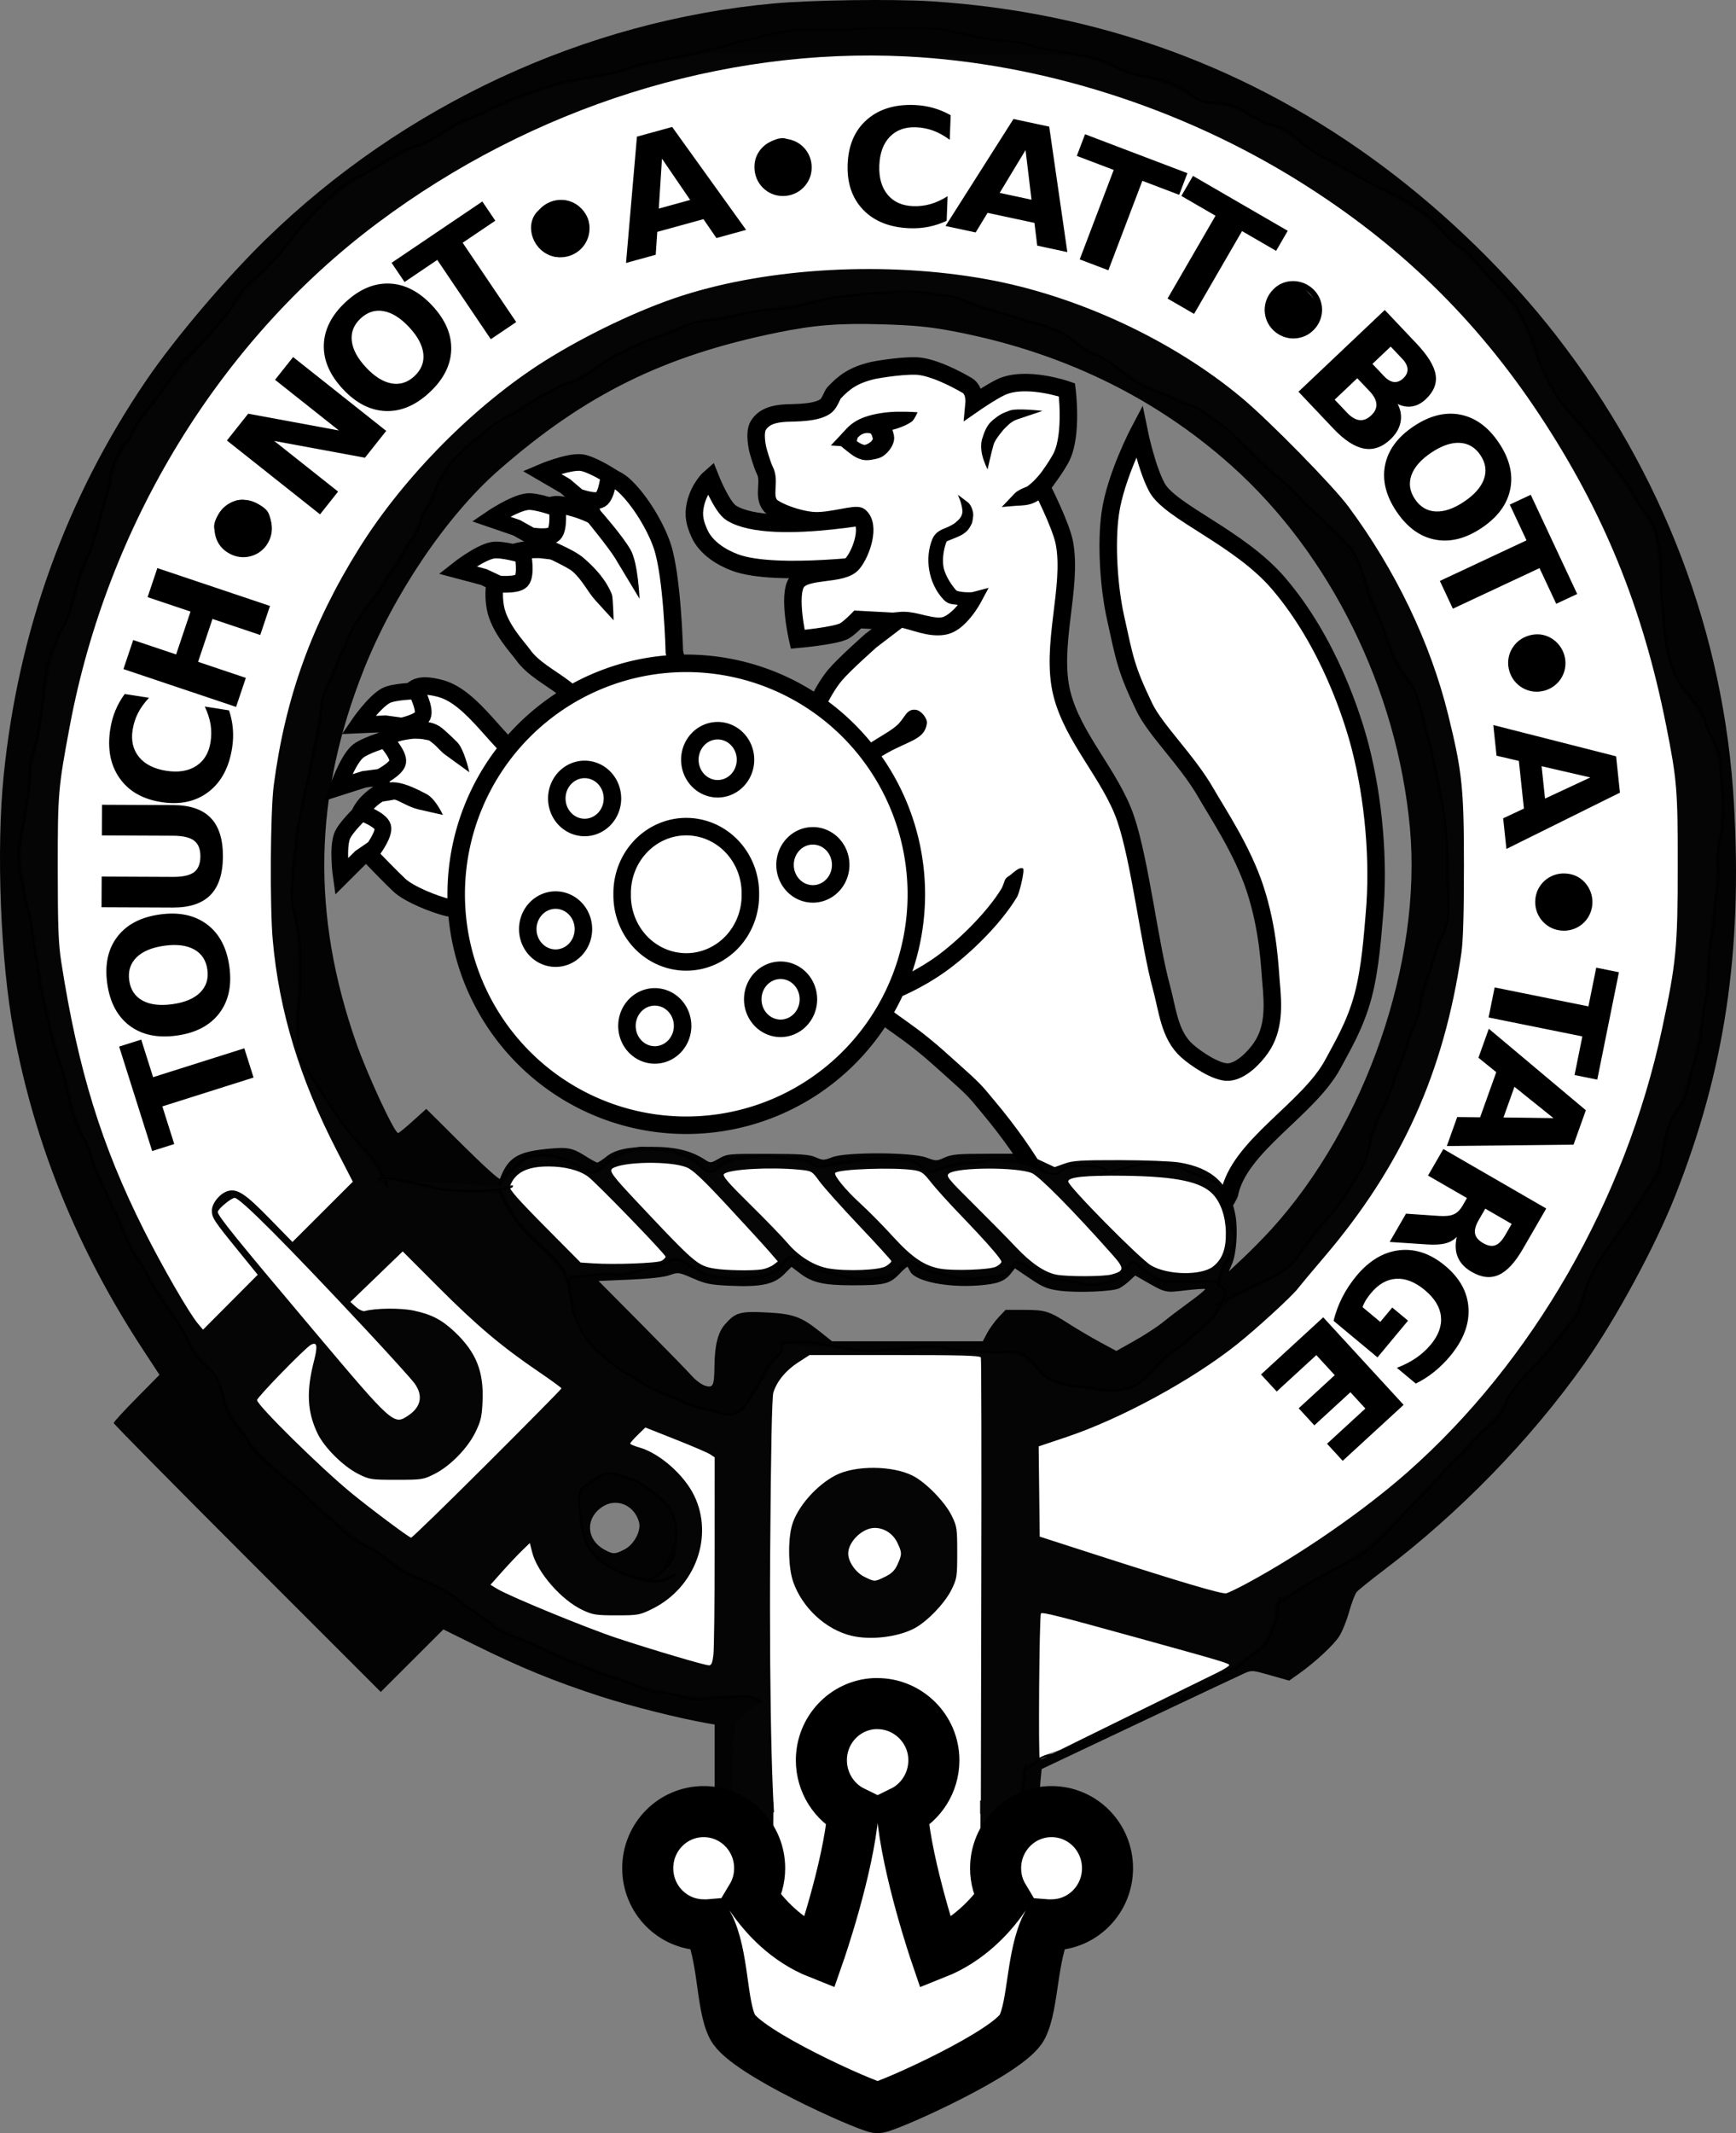 <?xml version="1.0" encoding="UTF-8" standalone="no"?>
<!-- Created with Inkscape (http://www.inkscape.org/) -->
<svg
   xmlns:svg="http://www.w3.org/2000/svg"
   xmlns="http://www.w3.org/2000/svg"
   version="1.0"
   width="883.9"
   height="1085.83"
   id="svg3390">
  <rect width="100%" height="100%" fill="#808080" stroke="none"/>
  <defs
     id="defs3392" />
  <g
     transform="translate(2.266,0.753)"
     id="g3307">
    <g
       transform="matrix(8.91,0,0,8.91,-69.402,-126.974)"
       id="g3306">
      <path
         d="M 46.773,54.34 L 46.071,51.417 C 46.071,51.417 45.963,47.074 45.369,45.336 C 44.986,44.212 44.108,42.763 43.246,41.945 C 42.626,41.356 41.796,41.144 41.252,41.709 C 40.746,42.234 41.422,43.605 41.422,43.605 C 41.422,43.605 40.701,43.226 39.758,43.044 C 38.815,42.863 38.621,43.286 38.421,43.981 C 38.165,44.866 38.587,45.57 38.587,45.57 C 38.587,45.57 37.608,45.451 36.642,45.829 C 36.19,46.006 35.573,47.367 35.84,48.866 C 36.052,50.053 37.153,51.193 37.407,51.555 C 37.971,52.361 38.973,52.868 39.757,53.463 C 40.755,54.221 42.797,56.328 42.797,56.328 L 46.773,54.34 z"
         id="path3292"
         style="fill:#ffffff;fill-rule:evenodd;stroke:#000000;stroke-width:1px;stroke-linecap:butt;stroke-linejoin:miter;stroke-opacity:1" />
      <path
         d="M 41.875,43.375 L 41.125,44 C 41.125,44 42.344,45.492 42.688,46.062 L 44.08,48.372 C 44.08,48.372 44.007,46.331 43.562,45.562 C 43.092,44.75 41.875,43.375 41.875,43.375 z"
         id="path3294"
         style="fill:#000000;fill-opacity:1;fill-rule:evenodd;stroke:none;stroke-width:1px;stroke-linecap:butt;stroke-linejoin:miter;stroke-opacity:1" />
      <path
         d="M 38.688,44.906 L 38.312,45.812 C 38.312,45.812 38.685,45.977 39.125,46.188 C 39.565,46.398 40.087,46.671 40.25,46.812 C 40.816,47.305 41.117,47.981 41.562,48.469 L 42.598,49.604 C 42.598,49.604 42.57,48.301 42.5,48.125 C 42.163,47.278 41.527,46.602 40.906,46.062 C 40.548,45.751 40.03,45.505 39.562,45.281 C 39.095,45.058 38.688,44.906 38.688,44.906 z"
         id="path3296"
         style="fill:#000000;fill-opacity:1;fill-rule:evenodd;stroke:none;stroke-width:1px;stroke-linecap:butt;stroke-linejoin:miter;stroke-opacity:1" />
    </g>
    <g
       transform="matrix(8.91,0,0,8.91,-69.402,-126.974)"
       id="g3267">
      <g
         id="g2413">
        <path
           d="M 59.134,43.268 C 59.134,43.268 51.645,44.921 49.321,43.47 C 48.778,43.131 48.119,41.46 48.119,41.46 C 48.119,41.46 47.496,41.998 47.275,42.979 C 47.133,43.612 47.241,44.058 47.508,44.649 C 47.869,45.446 48.715,45.997 49.534,46.303 C 51.887,47.184 58.043,46.337 58.043,46.337 L 59.134,43.268 z"
           id="path2411"
           style="fill:#ffffff;fill-rule:evenodd;stroke:#000000;stroke-width:1px;stroke-linecap:butt;stroke-linejoin:miter;stroke-opacity:1" />
        <path
           d="M 59.501,73.245 C 58.32,72.376 57.002,71.591 55.669,69.83 C 54.336,68.068 53.006,64.416 52.707,61.279 C 52.571,59.852 52.977,57.922 53.399,56.552 C 53.772,55.339 54.433,53.722 55.244,52.746 C 55.766,52.119 57.31,50.759 57.31,50.759 L 58.725,49.678 C 58.077,49.644 56.553,49.558 56.553,49.558 C 56.553,49.558 56.037,50.088 55.757,50.228 C 55.206,50.503 53.119,50.689 53.119,50.689 C 53.119,50.689 52.536,48.172 53.067,47.423 C 53.604,46.667 55.673,47.066 56.262,46.351 C 56.78,45.722 57.288,44.17 56.651,43.661 C 56.437,43.489 55.054,43.953 54.103,43.918 C 53.161,43.883 51.806,43.35 51.552,43.034 C 51.107,42.482 51.568,41.68 51.245,41.049 C 51.078,40.723 50.847,39.878 50.847,39.878 C 50.847,39.878 50.603,38.917 50.864,38.482 C 51.18,37.957 51.765,37.799 52.458,37.765 C 52.971,37.739 54.215,37.779 54.749,37.346 C 54.944,37.188 55.11,36.7 55.189,36.618 C 55.773,36 56.286,35.599 57.428,35.33 C 57.44,35.327 58.824,35.056 59.855,35.075 C 60.81,35.092 62.253,35.861 62.804,36.188 C 63.275,36.467 63.202,37.219 63.202,37.219 C 63.202,37.219 64.125,36.579 64.715,36.294 C 66.134,35.609 68.505,36.44 68.505,36.44 C 68.505,36.44 68.826,38.923 68.214,40.23 C 67.924,40.848 67.048,41.979 67.048,41.979 C 67.048,41.979 68.167,44.164 68.359,45.185 C 68.836,47.721 67.54,51.069 68.214,53.785 C 68.844,56.329 71.009,58.447 71.857,60.927 C 72.677,63.321 73.228,68.107 73.898,70.547 C 74.257,71.854 74.349,73.282 75.356,74.191 C 75.859,74.645 77.055,75.456 77.732,75.415 C 78.437,75.373 79.177,74.623 79.583,74.045 C 80.361,72.934 80.29,71.606 80.166,70.255 C 80.097,69.513 80.039,67.323 79.251,64.926 C 78.525,62.714 77.092,60.594 76.455,59.479 C 75.386,57.608 73.563,55.891 72.925,54.561 C 71.864,52.35 71.802,51.807 71.274,49.412 C 70.898,47.702 70.734,45.208 70.983,43.475 C 71.285,41.367 72.625,38.823 72.625,38.823 C 72.625,38.823 73.047,40.897 73.645,42.008 C 74.412,43.432 78.343,44.867 80.595,47.496 C 83.471,50.853 84.831,55.155 85.267,56.846 C 86.035,59.82 86.35,63.373 86.073,66.432 C 85.985,67.406 85.857,69.466 85.421,71.086 C 84.969,72.77 84.201,74.011 83.727,74.911 C 82.341,77.547 78.286,79.636 77.779,82.432 C 77.773,82.468 76.322,84.783 76.322,84.783 L 68.247,84.783 C 68.247,84.783 67.436,82.475 67.005,81.677 C 66.299,80.371 65.125,78.731 64.016,77.415 C 63.437,76.728 63.324,76.529 62.408,75.714 C 61.492,74.899 60.683,74.114 59.501,73.245 z"
           id="path2385"
           style="fill:#ffffff;fill-rule:evenodd;stroke:#000000;stroke-width:1px;stroke-linecap:butt;stroke-linejoin:miter;stroke-opacity:1" />
        <path
           d="M 62.267,42.429 C 62.267,42.429 62.496,42.897 62.53,43.33 C 62.564,43.763 62.142,43.984 62.094,44.062 C 62.108,44.04 61.955,44.165 61.688,44.281 C 61.42,44.397 61.005,44.503 60.812,44.969 C 60.382,46.01 60.55,47.477 61.469,48.438 C 61.722,48.702 61.986,48.686 62.25,48.719 C 62.241,48.729 62.259,48.739 62.25,48.75 C 61.97,49.091 61.586,49.401 61.344,49.438 C 61.037,49.484 60.559,49.362 60.023,49.233 C 59.714,49.158 59.307,49.094 58.98,49.124 L 58.345,49.183 L 58.901,50 C 59.564,50.101 60.526,50.585 61.5,50.438 C 62.201,50.332 62.683,49.831 63.031,49.406 C 63.38,48.982 63.594,48.562 63.594,48.562 L 64.031,47.75 L 63.094,47.997 C 63.094,47.997 62.903,48.014 62.656,47.997 C 62.41,47.98 62.214,47.931 62.188,47.903 C 61.977,47.683 61.564,47.111 61.458,46.592 C 61.342,46.018 61.525,45.349 61.622,45.114 C 61.637,45.079 61.713,45.067 61.966,44.958 C 62.219,44.848 62.694,44.717 62.943,44.307 C 63.117,44.022 63.105,43.966 63.146,43.663 C 63.181,43.409 63.028,43.003 62.843,42.864 L 62.267,42.429 z"
           id="path2487"
           style="fill:#000000;fill-opacity:1;fill-rule:evenodd;stroke:none;stroke-width:1px;stroke-linecap:butt;stroke-linejoin:miter;stroke-opacity:1" />
        <path
           d="M 67.11,37.642 C 67.11,37.642 65.665,37.468 65.232,37.622 C 64.799,37.777 64.637,37.869 64.281,38.156 C 63.894,38.468 63.772,38.895 63.656,39.25 C 63.605,39.408 63.573,39.769 63.652,40.121 C 63.749,40.56 63.969,40.984 63.969,40.984 C 63.969,40.984 64.231,39.819 64.324,39.533 C 64.418,39.246 64.903,38.68 64.936,38.653 C 65.031,38.577 65.264,38.26 65.665,38.126 L 67.11,37.642 z"
           id="path2389"
           style="fill:#000000;fill-opacity:1;fill-rule:evenodd;stroke:none;stroke-width:1px;stroke-linecap:butt;stroke-linejoin:miter;stroke-opacity:1" />
        <path
           d="M 66.969,41.25 C 66.969,41.25 66.829,41.412 66.656,41.594 C 66.484,41.776 66.234,41.962 66.219,41.969 C 66.261,41.949 65.724,42.14 65.521,42.353 L 64.777,43.135 C 64.777,43.135 65.296,43.081 65.625,43.062 C 65.954,43.044 66.296,43.045 66.656,42.875 C 66.985,42.72 67.173,42.494 67.375,42.281 C 67.577,42.068 67.75,41.875 67.75,41.875 L 66.969,41.25 z"
           id="path2391"
           style="fill:#000000;fill-opacity:1;fill-rule:evenodd;stroke:none;stroke-width:1px;stroke-linecap:butt;stroke-linejoin:miter;stroke-opacity:1" />
        <path
           d="M 58.812,37.688 C 58.173,37.699 57.488,37.8 56.935,37.998 C 56.53,38.143 56.201,38.359 55.969,38.594 C 55.737,38.83 55.562,39.032 55.562,39.032 L 55.014,39.614 L 55.594,39.657 C 55.594,39.657 55.778,39.814 56.062,40.034 C 56.347,40.255 56.745,40.53 57.281,40.441 C 57.564,40.394 57.82,40.36 58.048,40.187 C 58.275,40.013 58.497,39.755 58.594,39.438 C 58.686,39.137 58.589,38.926 58.531,38.719 C 58.642,38.714 59.389,38.471 59.668,38.225 C 59.801,38.109 59.969,37.719 59.969,37.719 C 59.969,37.719 59.452,37.677 58.812,37.688 z M 57.299,38.943 C 57.38,39.027 57.407,39.259 57.418,39.224 C 57.408,39.258 57.378,39.347 57.272,39.427 C 57.166,39.508 57.038,39.57 56.959,39.584 C 56.889,39.595 56.675,39.508 56.491,39.365 C 56.507,39.347 56.535,39.181 56.553,39.163 C 56.739,38.974 56.829,38.96 56.934,38.922 C 56.991,38.902 57.249,38.891 57.299,38.943 z"
           id="path2393"
           style="fill:#000000;fill-opacity:1;fill-rule:evenodd;stroke:none;stroke-width:1px;stroke-linecap:butt;stroke-linejoin:miter;stroke-opacity:1" />
      </g>
      <g
         id="g3250">
        <path
           d="M 65.227,64.188 C 65.147,64.239 64.987,64.33 64.938,64.5 C 64.888,64.67 64.788,64.894 64.781,64.906 C 63.989,66.224 62.402,67.806 61.125,68.75 C 60.104,69.505 58.505,70.343 57.312,70.656 C 55.777,71.06 53.467,71.045 51.781,70.938 L 51.688,71.938 C 53.416,72.048 55.789,72.091 57.562,71.625 C 58.957,71.259 60.589,70.398 61.719,69.562 C 63.098,68.543 64.746,66.92 65.656,65.406 C 65.713,65.312 65.806,65.01 65.885,64.691 C 65.989,64.264 66.065,63.807 65.987,63.775 C 65.754,63.679 65.392,64.083 65.227,64.188 z"
           id="path3228"
           style="fill:#000000;fill-opacity:1;fill-rule:evenodd;stroke:none;stroke-width:1px;stroke-linecap:butt;stroke-linejoin:miter;stroke-opacity:1" />
        <path
           d="M 44.9,60.416 C 42.651,60.109 39.744,58.992 37.781,57.853 C 36.033,56.84 34.614,53.979 32.655,53.487 C 31.609,53.224 30.976,53.299 30.749,54.353 C 30.578,55.149 31.326,55.86 31.326,55.86 C 31.326,55.86 30.187,55.891 29.595,56.322 C 28.842,56.872 28.804,57.351 29.088,58.131 C 29.295,58.699 29.398,59.391 29.398,59.391 C 29.398,59.391 28.826,59.636 28.354,60.237 C 27.723,61.041 27.819,62.152 28.459,62.818 C 29.06,63.443 29.9,64.308 30.356,64.736 C 30.912,65.26 32.385,65.841 33.129,66.017 C 34.099,66.246 36.452,66.017 36.452,66.017 C 36.452,66.017 41.068,69.105 43.286,69.909"
           id="path3226"
           style="fill:#ffffff;fill-rule:evenodd;stroke:#000000;stroke-width:1;stroke-linecap:butt;stroke-linejoin:miter;stroke-miterlimit:4;stroke-dasharray:none;stroke-opacity:1" />
        <path
           d="M 59.875,54.719 C 59.354,54.648 59.267,55.119 58.883,55.517 C 58.507,55.907 57.837,56.219 57.062,56.75 C 55.497,57.823 53.587,58.999 52.438,59.375 L 52.75,60.312 C 54.153,59.853 56.032,58.654 57.625,57.562 C 59.218,56.471 60.355,56.552 60.5,55.5 C 60.541,55.203 60.172,54.759 59.875,54.719 z"
           id="path2421"
           style="fill:#000000;fill-opacity:1;fill-rule:evenodd;stroke:none;stroke-width:1px;stroke-linecap:butt;stroke-linejoin:miter;stroke-opacity:1" />
        <g
           id="g3213">
          <g
             id="g3197"
             style="fill:#ffffff">
            <path
               d="M 60.088,63.739 A 13.147,13.195 0 1 1 33.794,63.739 A 13.147,13.195 0 1 1 60.088,63.739 z"
               transform="translate(-0.19,1.519)"
               id="path2423"
               style="opacity:1;fill:#ffffff;fill-opacity:1;fill-rule:evenodd;stroke:#000000;stroke-width:1;stroke-linecap:butt;stroke-linejoin:miter;marker:none;marker-start:none;marker-mid:none;marker-end:none;stroke-miterlimit:4;stroke-dasharray:none;stroke-dashoffset:0;stroke-opacity:1;visibility:visible;display:inline;overflow:visible;enable-background:accumulate" />
            <path
               d="M 50.322,65.167 A 3.664,3.802 0 1 1 42.995,65.167 A 3.664,3.802 0 1 1 50.322,65.167 z"
               transform="translate(9.2378577e-2,9.0782279e-2)"
               id="path3195"
               style="opacity:1;fill:#ffffff;fill-opacity:1;fill-rule:evenodd;stroke:#000000;stroke-width:1;stroke-linecap:butt;stroke-linejoin:miter;marker:none;marker-start:none;marker-mid:none;marker-end:none;stroke-miterlimit:4;stroke-dasharray:none;stroke-dashoffset:0;stroke-opacity:1;visibility:visible;display:inline;overflow:visible;enable-background:accumulate" />
          </g>
          <path
             d="M 55.576,63.577 A 1.59,1.659 0 1 1 52.396,63.577 A 1.59,1.659 0 1 1 55.576,63.577 z"
             id="path3201"
             style="opacity:1;fill:#ffffff;fill-opacity:1;fill-rule:evenodd;stroke:#000000;stroke-width:1;stroke-linecap:butt;stroke-linejoin:miter;marker:none;marker-start:none;marker-mid:none;marker-end:none;stroke-miterlimit:4;stroke-dasharray:none;stroke-dashoffset:0;stroke-opacity:1;visibility:visible;display:inline;overflow:visible;enable-background:accumulate" />
          <path
             d="M 55.576,63.577 A 1.59,1.659 0 1 1 52.396,63.577 A 1.59,1.659 0 1 1 55.576,63.577 z"
             transform="translate(-5.44,-6.006)"
             id="path3203"
             style="opacity:1;fill:#ffffff;fill-opacity:1;fill-rule:evenodd;stroke:#000000;stroke-width:1;stroke-linecap:butt;stroke-linejoin:miter;marker:none;marker-start:none;marker-mid:none;marker-end:none;stroke-miterlimit:4;stroke-dasharray:none;stroke-dashoffset:0;stroke-opacity:1;visibility:visible;display:inline;overflow:visible;enable-background:accumulate" />
          <path
             d="M 55.576,63.577 A 1.59,1.659 0 1 1 52.396,63.577 A 1.59,1.659 0 1 1 55.576,63.577 z"
             transform="translate(-13.043,-3.794)"
             id="path3205"
             style="opacity:1;fill:#ffffff;fill-opacity:1;fill-rule:evenodd;stroke:#000000;stroke-width:1;stroke-linecap:butt;stroke-linejoin:miter;marker:none;marker-start:none;marker-mid:none;marker-end:none;stroke-miterlimit:4;stroke-dasharray:none;stroke-dashoffset:0;stroke-opacity:1;visibility:visible;display:inline;overflow:visible;enable-background:accumulate" />
          <path
             d="M 55.576,63.577 A 1.59,1.659 0 1 1 52.396,63.577 A 1.59,1.659 0 1 1 55.576,63.577 z"
             transform="translate(-1.845,7.68)"
             id="path3207"
             style="opacity:1;fill:#ffffff;fill-opacity:1;fill-rule:evenodd;stroke:#000000;stroke-width:1;stroke-linecap:butt;stroke-linejoin:miter;marker:none;marker-start:none;marker-mid:none;marker-end:none;stroke-miterlimit:4;stroke-dasharray:none;stroke-dashoffset:0;stroke-opacity:1;visibility:visible;display:inline;overflow:visible;enable-background:accumulate" />
          <path
             d="M 55.576,63.577 A 1.59,1.659 0 1 1 52.396,63.577 A 1.59,1.659 0 1 1 55.576,63.577 z"
             transform="translate(-14.702,3.671)"
             id="path3209"
             style="opacity:1;fill:#ffffff;fill-opacity:1;fill-rule:evenodd;stroke:#000000;stroke-width:1;stroke-linecap:butt;stroke-linejoin:miter;marker:none;marker-start:none;marker-mid:none;marker-end:none;stroke-miterlimit:4;stroke-dasharray:none;stroke-dashoffset:0;stroke-opacity:1;visibility:visible;display:inline;overflow:visible;enable-background:accumulate" />
          <path
             d="M 55.576,63.577 A 1.59,1.659 0 1 1 52.396,63.577 A 1.59,1.659 0 1 1 55.576,63.577 z"
             transform="translate(-9.034,9.201)"
             id="path3211"
             style="opacity:1;fill:#ffffff;fill-opacity:1;fill-rule:evenodd;stroke:#000000;stroke-width:1;stroke-linecap:butt;stroke-linejoin:miter;marker:none;marker-start:none;marker-mid:none;marker-end:none;stroke-miterlimit:4;stroke-dasharray:none;stroke-dashoffset:0;stroke-opacity:1;visibility:visible;display:inline;overflow:visible;enable-background:accumulate" />
        </g>
        <path
           d="M 30.219,58.875 C 29.938,58.835 29.726,58.867 29.531,58.906 C 29.336,58.946 29.188,59 29.188,59 L 29.311,59.969 C 29.311,59.969 29.593,59.938 29.75,59.906 C 29.907,59.875 30.095,59.848 30.062,59.844 C 30.305,59.878 30.895,60.283 31.438,60.406 L 32.844,60.725 C 32.844,60.725 32.434,59.806 31.906,59.531 C 31.378,59.257 30.775,58.953 30.219,58.875 z"
           id="path3238"
           style="fill:#000000;fill-opacity:1;fill-rule:evenodd;stroke:none;stroke-width:1px;stroke-linecap:butt;stroke-linejoin:miter;stroke-opacity:1" />
        <path
           d="M 31.156,55.344 L 31.125,56.344 C 31.125,56.344 31.309,56.353 31.531,56.375 C 31.754,56.397 32.052,56.464 32.062,56.469 C 32.027,56.452 32.197,56.561 32.375,56.719 C 32.553,56.876 32.742,57.117 32.969,57.281 L 34.355,58.286 C 34.355,58.286 34.07,56.972 33.656,56.562 C 33.45,56.358 33.233,56.147 33.031,55.969 C 32.83,55.791 32.704,55.67 32.469,55.562 C 32.174,55.427 31.885,55.401 31.625,55.375 C 31.365,55.349 31.156,55.344 31.156,55.344 z"
           id="path3240"
           style="fill:#000000;fill-opacity:1;fill-rule:evenodd;stroke:none;stroke-width:1px;stroke-linecap:butt;stroke-linejoin:miter;stroke-opacity:1" />
      </g>
    </g>
    <path
       d="M 181.698,412.819 C 181.698,412.819 191.434,416.333 192.6,420.087 C 193.645,423.451 188.24,430.989 188.24,430.989 L 181.306,435.777 L 171.523,445.524 C 171.523,445.524 169.545,431.725 171.809,425.102 C 173.34,420.626 181.698,412.819 181.698,412.819 z"
       id="path2497"
       style="fill:#ffffff;fill-rule:evenodd;stroke:#000000;stroke-width:8.5;stroke-linecap:butt;stroke-linejoin:miter;stroke-miterlimit:4;stroke-dasharray:none;stroke-opacity:1" />
    <path
       d="M 193.858,375.723 C 193.858,375.723 200.917,383.293 200.242,387.165 C 199.637,390.635 191.387,394.876 191.387,394.876 L 183.032,395.973 L 169.879,400.182 C 169.879,400.182 174.416,387.001 179.453,382.14 C 182.858,378.856 193.858,375.723 193.858,375.723 z"
       id="path3269"
       style="fill:#ffffff;fill-rule:evenodd;stroke:#000000;stroke-width:8.5;stroke-linecap:butt;stroke-linejoin:miter;stroke-miterlimit:4;stroke-dasharray:none;stroke-opacity:1" />
    <path
       d="M 209.733,350.998 C 209.733,350.998 214.553,360.158 212.883,363.716 C 211.387,366.905 202.312,368.827 202.312,368.827 L 193.963,367.688 L 180.166,368.29 C 180.166,368.29 188.009,356.766 194.148,353.401 C 198.296,351.128 209.733,350.998 209.733,350.998 z"
       id="path3271"
       style="fill:#ffffff;fill-rule:evenodd;stroke:#000000;stroke-width:8.5;stroke-linecap:butt;stroke-linejoin:miter;stroke-miterlimit:4;stroke-dasharray:none;stroke-opacity:1" />
    <path
       d="M 264.025,281.736 C 264.025,281.736 265.893,291.916 263.238,294.815 C 260.858,297.412 251.624,296.539 251.624,296.539 L 243.994,292.962 L 230.646,289.421 C 230.646,289.421 241.57,280.761 248.432,279.381 C 253.07,278.448 264.025,281.736 264.025,281.736 z"
       id="path3273"
       style="fill:#ffffff;fill-rule:evenodd;stroke:#000000;stroke-width:8.5;stroke-linecap:butt;stroke-linejoin:miter;stroke-miterlimit:4;stroke-dasharray:none;stroke-opacity:1" />
    <path
       d="M 307.783,241.076 C 307.783,241.076 306.9,251.389 303.574,253.484 C 300.593,255.361 291.916,252.084 291.916,252.084 L 285.5,246.621 L 273.559,239.684 C 273.559,239.684 286.38,234.212 293.364,234.691 C 298.084,235.015 307.783,241.076 307.783,241.076 z"
       id="path3275"
       style="fill:#ffffff;fill-rule:evenodd;stroke:#000000;stroke-width:8.5;stroke-linecap:butt;stroke-linejoin:miter;stroke-miterlimit:4;stroke-dasharray:none;stroke-opacity:1" />
    <path
       d="M 281.489,258.077 C 281.489,258.077 282.637,268.364 279.785,271.068 C 277.228,273.492 268.078,271.972 268.078,271.972 L 260.719,267.867 L 247.653,263.396 C 247.653,263.396 259.159,255.525 266.101,254.631 C 270.793,254.027 281.489,258.077 281.489,258.077 z"
       id="path3277"
       style="fill:#ffffff;fill-rule:evenodd;stroke:#000000;stroke-width:8.5;stroke-linecap:butt;stroke-linejoin:miter;stroke-miterlimit:4;stroke-dasharray:none;stroke-opacity:1" />
  </g>
  <g
     transform="matrix(1.434,0,0,1.434,742.714,55.254)"
     id="g2605"
     style="display:inline" />
  <g
     transform="translate(9.081,-1.926)"
     id="g3363">
    <g
       transform="translate(8.9697862e-6,15.829)"
       id="g3296">
      <g
         transform="translate(-39.838,657.541)"
         id="g3402">
        <g
           transform="translate(-621.566,-147.416)"
           id="g2573"
           style="display:inline">
          <path
             d="M 424.264,812.704 C 425.635,812.019 434.65,816.393 437.804,817.97 C 439.94,819.038 445.24,819.475 448.336,819.475 C 454.777,819.475 462.081,813.252 465.637,809.695 C 471.58,803.752 472.408,798.455 472.408,790.137 C 472.408,786.601 468.437,780.329 465.637,776.597 C 461.664,771.299 455.413,770.468 449.84,769.074 C 444.733,767.798 441.42,768.832 437.052,770.579 C 432.153,772.539 429.281,771.828 426.521,777.349 C 423.968,782.455 422.669,787.492 421.255,793.146 C 420.12,797.686 418.549,799.623 419.751,804.43 C 421.155,810.047 424.264,806.504 424.264,812.704 z"
             transform="translate(653.408,-524.953)"
             id="path2488"
             style="fill:none;fill-rule:evenodd;stroke:#000000;stroke-width:1px;stroke-linecap:butt;stroke-linejoin:miter;stroke-opacity:1" />
          <path
             d="M 335.5,801.421 C 335.787,802.571 341.443,791.187 342.27,787.88 C 343.657,782.331 343.568,779.535 342.27,774.34 C 341.043,769.431 337.112,765.206 333.243,762.304 C 328.623,758.839 325.528,755.298 320.455,754.03 C 316.027,752.923 313.485,751.021 308.419,751.021 C 304.78,751.021 299.846,756.059 296.383,757.791 C 293.275,759.345 293.547,766.759 294.126,769.074 C 295.127,773.076 294.679,777.304 295.631,781.11 C 296.915,786.247 299.78,791.557 303.905,794.651 C 309.952,799.186 314.663,801.854 321.959,803.678 C 328.029,805.195 333.428,807.346 339.261,804.43 C 340.93,803.595 341.645,802.999 343.022,802.173"
             transform="translate(653.408,-524.953)"
             id="path2490"
             style="fill:none;fill-rule:evenodd;stroke:#000000;stroke-width:1px;stroke-linecap:butt;stroke-linejoin:miter;stroke-opacity:1" />
          <path
             d="M 396.431,684.823 C 397.375,684.351 409.757,683.453 415.237,684.823 C 419.793,685.962 425.07,686.153 428.778,687.08 C 432.495,688.01 437.303,687.895 440.061,688.585 C 442.504,689.195 446.935,687.832 451.345,687.832 C 455.446,687.832 458.726,687.08 462.628,687.08 C 466.08,687.08 470.178,686.328 473.912,686.328 C 480.109,686.328 485.626,688.585 491.966,688.585 C 496.962,688.585 501.863,689.337 507.011,689.337 C 511.529,689.337 514.505,687.818 519.046,690.089 C 523.006,692.069 525.176,694.751 527.321,697.611 C 531.188,702.768 536.601,704.733 542.366,705.886 C 547.68,706.949 553.156,706.891 558.163,708.143 C 562.216,709.156 567.016,709.127 570.951,708.143 C 575.691,706.958 578.278,706.081 581.482,702.877 C 585.146,699.213 587.135,696.472 590.509,693.098 C 593.945,689.663 599.394,687.222 603.297,683.319 C 606.906,679.71 611.021,677.1 614.581,673.54 C 617.682,670.439 619.283,667.146 621.351,663.008 C 623.513,658.686 623.295,658.182 619.847,654.734 C 617.295,652.182 611.973,653.229 608.563,653.229 C 603.346,653.229 598.635,653.229 593.518,653.229 C 587.308,653.229 580.866,647.347 577.721,644.202 C 574.19,640.671 571.297,649.122 570.199,650.22 C 566.605,653.814 562.822,653.652 557.411,654.734 C 553.192,655.578 548.327,654.155 544.623,653.229 C 540.884,652.295 536.94,652.625 533.339,651.725 C 528.557,650.529 526.092,648.734 522.055,645.707 C 515.78,641.001 515.516,644.397 512.276,648.716 C 510.033,651.707 500.399,650.941 496.479,651.725 C 489.977,653.025 483.213,650.853 477.673,649.468 C 472.629,648.207 469.15,647.401 464.885,644.202 C 460.177,640.671 457.751,645.941 455.106,649.468 C 453.459,651.665 446.393,651.082 443.822,651.725 C 438.43,653.073 430.789,651.475 425.769,650.22 C 420.142,648.814 415.087,647.512 409.971,644.955 C 405.624,642.781 401.439,637.195 398.688,642.698 C 396.797,646.48 393.116,649.168 388.909,650.22 C 384.837,651.238 380.302,651.725 376.121,651.725 C 370.211,651.725 365.015,651.581 359.571,650.22 C 353.353,648.666 349.993,644.679 346.031,642.698 C 341.327,640.346 337.327,644.686 333.243,645.707 C 328.256,646.954 323.421,648.162 318.198,649.468 C 314.918,650.288 310.316,649.468 306.914,649.468 C 301.389,649.468 296.419,650.973 291.117,650.973 C 285.966,650.973 290.365,661.752 290.365,665.265 C 290.365,669.144 292.919,673.53 294.126,676.549 C 295.96,681.132 298.327,683.759 301.649,687.08 C 306.441,691.872 314.073,698.182 318.95,700.62 C 323.273,702.782 326.707,705.627 331.738,708.143 C 336.369,710.458 341.088,711.195 346.031,714.161 C 351.109,717.208 360.488,718.138 365.589,720.179 C 372.832,723.076 377.858,718.208 380.634,712.656 C 382.981,707.963 386.322,704.455 388.156,699.868 C 390.042,695.154 393.533,692.235 396.431,689.337 C 397.495,688.273 396.431,686.328 396.431,684.823 z"
             transform="translate(653.408,-524.953)"
             id="path2492"
             style="fill:none;fill-rule:evenodd;stroke:#000000;stroke-width:1px;stroke-linecap:butt;stroke-linejoin:miter;stroke-opacity:1" />
          <path
             d="M 619.095,656.238 C 619.416,655.917 620.317,647.337 622.104,644.955 C 624.48,641.786 626.43,637.428 627.369,633.671 C 628.376,629.643 626.488,625.224 624.36,622.387 C 621.269,618.265 621.8,611.393 620.599,606.59 C 618.965,600.054 606.124,599.523 601.793,596.059 C 599.069,593.88 591.386,593.05 587.5,593.05 C 583.361,593.05 579.271,593.603 575.465,594.554 C 569.85,595.958 564.372,597.704 558.915,599.068 C 558.775,599.103 565.285,596.711 559.667,595.307 C 555.068,594.157 550.154,594.554 545.375,594.554 C 538.819,594.554 539.566,599.872 533.339,598.316 C 527.83,596.938 525.074,592.298 519.046,592.298 C 512.939,592.298 507.705,590.056 501.745,591.545 C 498.215,592.428 494.268,593.05 490.461,593.05 C 486.082,593.05 483.336,594.267 479.178,595.307 C 473.377,596.757 472.752,599.412 468.646,595.307 C 464.67,591.33 460.122,590.793 453.601,590.793 C 447.586,590.793 441.08,590.439 435.548,591.545 C 430.991,592.457 426.338,592.72 422.007,593.802 C 417.585,594.908 415.436,596.258 412.228,593.05 C 410.283,591.105 404.665,590.793 401.697,590.793 C 397.125,590.793 392.103,589.289 387.404,589.289 C 382.745,589.289 378.458,590.793 373.864,590.793 C 369.476,590.793 365.595,593.797 362.58,596.811 C 360.056,599.336 355.419,593.697 353.553,592.298 C 349.868,589.533 346.363,589.079 342.27,587.032 C 338.773,585.284 332.667,586.512 328.729,585.528 C 323.845,584.306 317.597,586.957 314.437,588.537 C 301.835,594.838 305.701,601.951 293.374,594.554 C 288.868,591.851 285.886,590.614 280.586,589.289 C 277.306,588.469 272.704,589.289 269.302,589.289 C 267.241,589.289 263.075,593.583 261.78,594.554 C 258.7,596.864 255.64,599.312 254.258,602.077 C 251.319,607.953 257.006,613.591 259.523,618.626 C 263.587,626.754 273.448,634.055 279.834,640.441 C 283.835,644.443 286.104,646.716 287.356,651.725 C 287.817,653.568 289.18,655.259 289.613,656.99"
             transform="translate(653.408,-524.953)"
             id="path2494"
             style="fill:none;fill-rule:evenodd;stroke:#000000;stroke-width:1px;stroke-linecap:butt;stroke-linejoin:miter;stroke-opacity:1" />
          <path
             d="M 196.335,605.838 C 196.439,606.255 194.019,595.247 182.795,584.023 C 172.09,573.318 164.733,559.563 156.466,547.163 C 153.037,542.019 150.448,538.965 150.448,532.118 C 150.448,527.856 150.448,523.593 150.448,519.33 C 150.448,513.868 151.953,509.246 151.953,503.533 C 151.953,498.017 151.953,492.5 151.953,486.984 C 151.953,479.493 149.951,469.951 148.192,462.912 C 146.818,457.418 148.192,449.812 148.192,444.106 C 148.192,439.184 149.696,434.683 149.696,429.814 C 149.696,425.13 151.035,420.107 151.953,415.521 C 153.151,409.529 154.259,404.039 155.714,398.219 C 157.219,392.2 157.982,386.137 159.475,380.166 C 160.943,374.295 162.484,366.697 162.484,360.607 C 162.484,354.003 167.338,348.714 168.502,344.058 C 169.232,341.139 172.144,335.27 173.768,332.022 C 176.15,327.258 176.549,322.798 179.786,318.482 C 183.683,313.286 186.717,307.79 191.069,303.437 C 194.135,300.371 195.08,294.913 198.592,291.401 C 203.022,286.971 204.504,280.395 209.123,274.852 C 212.657,270.611 213.246,263.588 216.645,259.055 C 218.655,256.375 220.268,252.087 221.159,248.523 C 221.833,245.829 225.71,241.679 227.177,238.744 C 229.114,234.871 234.722,230.447 236.956,228.213 C 239.78,225.389 243.508,223.165 246.735,219.938 C 249.5,217.173 253.352,215.126 257.267,213.168 C 264.417,209.593 269.61,205.116 276.073,201.885 C 280.411,199.715 284.165,197.04 288.861,195.867 C 294.183,194.536 300.508,189.589 305.41,186.087 C 311.151,181.987 317.371,179.731 322.712,177.061 C 326.543,175.145 331.152,172.882 335.5,171.795 C 339.869,170.703 344.901,168.223 348.288,166.529 C 353.953,163.696 362.394,164.319 368.598,162.768 C 376.882,160.697 386.589,158.255 394.927,158.255 C 402.561,158.255 412.763,154.537 420.503,152.989 C 426.338,151.822 432.233,151.846 437.804,150.732 C 443.739,149.545 450.56,150.74 456.61,149.228 C 463.143,147.594 473.382,151.484 479.93,151.484 C 486.654,151.484 494.46,156.621 500.993,158.255 C 508.924,160.237 516.704,163.123 524.312,165.025 C 529.219,166.251 534.919,168.071 539.357,170.29 C 545.088,173.156 550.003,179.91 556.659,181.574 C 562.07,182.927 570.464,190.424 574.712,193.61 C 580.087,197.641 587.32,200.158 593.518,202.637 C 598.402,204.59 601.745,206.574 607.059,207.902 C 610.531,208.771 614.776,213.642 618.342,215.425 C 622.918,217.712 626.75,222.328 630.378,225.956 C 636.973,232.551 644.057,239.977 651.441,245.514 C 655.501,248.56 658.927,253.001 662.725,256.798 C 666.638,260.711 670.809,264.131 674.76,268.082 C 678.271,271.592 681.781,275.103 685.292,278.613 C 690.341,283.662 693.422,294.584 695.071,301.18 C 696.52,306.977 701,314.874 703.346,320.739 C 703.73,321.699 703.847,322.745 704.098,323.748 C 705.87,330.837 711.616,343.301 716.886,348.572 C 720.483,352.169 723.117,365.974 724.408,371.139 C 724.851,372.91 725.411,374.649 725.913,376.404 C 727.896,383.345 728.719,389.887 730.426,396.715 C 731.686,401.752 732.348,405.572 733.435,411.008 C 735.662,422.141 735.692,433.957 735.692,445.611 C 735.692,451.515 736.444,457.646 736.444,463.664 C 736.444,467.977 735.954,471.415 734.187,474.948 C 732.022,479.28 730.011,484.131 728.922,488.488 C 727.152,495.568 724.004,502.14 722.152,509.551 C 722.03,510.038 722.152,510.554 722.152,511.056 C 722.152,518.101 716.349,527.497 714.629,534.375 C 713.254,539.876 710.076,545.065 708.611,550.924 C 707.174,556.672 702.88,565.396 700.337,570.483 C 697.857,575.442 696.846,580.411 695.823,585.528 C 694.856,590.361 693.19,594.806 690.557,598.316 C 687.405,602.519 685.855,606.592 683.035,610.352 C 680.313,613.981 678.743,616.901 675.513,620.131 C 671.436,624.207 668.311,628.479 664.981,632.919 C 661.689,637.308 659.815,641.094 655.954,644.955 C 649.306,651.603 630.063,657.538 621.351,663.761 C 619.784,664.88 618.381,664.751 616.838,665.265"
             transform="translate(653.408,-524.953)"
             id="path2496"
             style="fill:none;fill-rule:evenodd;stroke:#000000;stroke-width:1px;stroke-linecap:butt;stroke-linejoin:miter;stroke-opacity:1" />
          <path
             d="M 510.02,942.09 C 505.888,945.041 513.4,932.511 515.285,927.797 C 517.115,923.224 517.897,919.609 519.046,915.009 C 520.012,911.148 520.551,907.034 520.551,902.973 C 520.551,901.695 521.052,900.466 521.303,899.212"
             transform="translate(653.408,-524.953)"
             id="path2498"
             style="fill:none;fill-rule:evenodd;stroke:#000000;stroke-width:1px;stroke-linecap:butt;stroke-linejoin:miter;stroke-opacity:1" />
          <path
             d="M 647.68,820.227 C 647.68,815.931 679.455,799.074 688.301,794.651 C 698.718,789.442 708.526,776.682 716.886,768.322 C 722.402,762.807 728.095,757.64 731.931,752.525 C 736.51,746.419 744.349,740.731 748.48,735.224 C 754.35,727.397 762.318,725.305 765.782,714.913 C 768.538,706.643 782.337,694.896 787.597,688.585 C 792.142,683.13 795.193,677.979 800.385,672.788 C 803.416,669.756 805.805,657.433 807.907,653.229 C 810.191,648.661 811.774,644.312 814.677,640.441 C 819.89,633.491 824.314,627.491 829.722,619.378 C 834.525,612.174 837.34,606.757 841.758,600.572 C 845.096,595.899 845.221,588.523 846.271,583.271 C 847.736,575.949 850.054,569.328 854.546,563.713 C 857.839,559.596 858.571,552.879 859.812,547.915 C 861.81,539.923 865.077,532.796 865.077,524.596 C 865.077,523.803 865.579,523.092 865.83,522.339 C 865.83,514.123 868.839,506.385 868.839,498.268 C 868.839,491.855 869.137,484.742 870.343,478.709 C 871.951,470.67 871.795,461.673 873.352,453.885 C 875.109,445.099 871.954,436.263 874.857,427.557 C 876.734,421.926 876.361,413.925 876.361,407.999 C 876.361,401.406 874.857,395.613 874.857,389.193 C 874.857,381.016 868.885,375.883 867.334,368.13 C 866.548,364.199 859.805,355.335 856.803,352.333 C 853.447,348.977 850.375,341.666 849.28,337.288 C 847.812,331.416 846.271,324.673 846.271,318.482 C 846.271,312.59 844.767,306.615 844.767,300.428 C 844.767,294.235 845.268,287.136 844.015,280.87 C 842.911,275.35 842.554,271.931 840.253,267.329 C 838.425,263.673 836.028,260.943 833.483,257.55 C 827.492,245.568 815.105,230.682 804.898,218.434 C 799.623,212.104 793.473,206.868 789.853,199.628 C 786.349,192.619 782.788,187.163 780.826,179.317 C 779.344,173.389 776.112,166.879 773.304,161.263 C 770.28,155.215 766.5,151.451 762.02,146.971 C 755.959,140.91 751.384,134.83 745.471,128.917 C 744.193,127.639 742.462,126.911 740.958,125.908 C 735.819,122.482 731.908,115.548 726.665,111.616 C 720.083,106.679 714.367,102.033 706.355,98.827 C 699.377,96.037 692.059,91.604 685.292,87.544 C 680.214,84.497 675.966,82.008 670.999,80.021 C 667.37,78.57 661.423,73.454 658.963,70.995 C 656.035,68.066 649.278,64.995 645.423,64.224 C 640.142,63.168 632.517,56.956 628.121,55.197 C 624.051,53.569 616.825,52.941 613.077,52.941 C 609.716,52.941 604.186,48.53 601.041,46.171 C 600.37,45.668 598.77,45.035 598.032,44.666 C 594.431,41.966 582.048,39.814 576.217,38.648 C 571.924,37.79 565.5,33.91 560.42,31.878 C 555.226,29.8 549.535,29.25 543.87,28.117 C 536.408,26.624 529.211,25.989 522.055,23.603 C 515.753,21.503 507.708,21.937 500.993,20.594 C 494.874,19.371 488.65,18.261 482.939,16.833 C 477.923,15.579 472.448,15.329 467.142,15.329 C 459.804,15.329 451.864,15.329 444.575,15.329 C 437.941,15.329 431.23,16.081 424.264,16.081 C 418.748,16.081 413.231,16.081 407.715,16.081 C 398.086,16.081 384.939,20.185 375.368,22.099 C 373.578,22.457 371.858,23.102 370.103,23.603 C 363.028,25.625 355.325,27.298 349.04,28.869 C 339.368,31.287 328.124,31.97 318.95,35.639 C 310.772,38.911 299.079,39.914 290.365,41.657 C 281.603,43.41 272.05,47.01 263.284,49.932 C 254.191,52.963 247.314,58.013 237.708,61.215 C 227.922,64.478 220.078,72.957 209.875,75.508 C 202.112,77.449 189.95,87.038 182.042,90.553 C 172.581,94.758 166.039,102.043 158.723,109.359 C 154.396,113.686 151.219,117.107 147.439,122.147 C 144.365,126.245 141.251,130.592 138.412,133.431 C 135.031,136.812 132.563,139.51 128.633,142.457 C 124.741,145.377 120.388,150.673 118.102,155.246 C 115.519,160.41 111.693,163.54 108.323,168.034 C 104.977,172.494 100.696,176.413 97.039,180.07 C 95.785,181.323 94.532,182.577 93.278,183.831 C 88.409,188.7 84.693,195.528 80.49,201.132 C 74.157,209.576 68.079,215.422 64.693,224.452 C 64.444,225.116 63.69,225.455 63.188,225.956 C 59.523,229.621 56.114,238.456 54.914,243.258 C 54.792,243.744 54.914,244.261 54.914,244.762 C 54.914,249.89 51.672,256.977 50.4,262.064 C 50.149,263.067 49.899,264.07 49.648,265.073 C 47.991,271.702 46.589,277.961 43.63,283.879 C 40.728,289.682 39.152,294.269 37.612,300.428 C 36.64,304.318 35.559,307.888 34.603,311.712 C 33.654,315.508 31.209,319.252 29.337,322.995 C 27.683,326.303 27.261,328.653 25.576,332.022 C 19.914,343.347 21.454,368.841 15.797,383.927 C 13.117,391.073 14.309,401.146 12.788,408.751 C 11.361,415.886 10.427,422.811 9.027,429.814 C 7.993,434.985 8.594,443.127 9.779,447.867 C 11.056,452.973 10.823,457.998 12.788,462.912 C 15.245,469.055 15.237,478.168 16.549,484.727 C 18.523,494.595 19.362,504.254 21.815,514.065 C 22.376,516.307 22.818,518.578 23.319,520.835 C 23.768,522.853 24.322,524.847 24.824,526.853 C 25.075,527.856 25.325,528.859 25.576,529.862 C 27.512,537.605 30.9,545.198 32.346,552.429 C 34.274,562.069 36.341,571.875 41.373,580.262 C 45.099,586.472 45.784,593.596 48.896,599.82 C 52.327,606.683 54.693,612.92 57.923,619.378 C 61.211,625.954 63.038,632.417 66.949,638.937 C 67.88,640.487 68.955,641.946 69.958,643.45 C 73.87,649.317 76.983,656.829 80.49,661.504 C 84.465,666.804 88.299,672.263 91.773,678.053 C 94.423,682.469 95.506,686.791 98.544,690.841 C 101.066,694.205 104.322,696.62 107.57,699.868 C 110.969,704.4 112.522,711.083 113.588,716.418 C 114.897,722.96 123.052,730.08 125.624,735.224 C 128.217,740.409 135.343,745.694 139.165,749.516 C 143.331,753.682 148.528,756.623 152.705,760.8 C 156.794,764.888 160.296,768.75 164.741,772.083 C 168.199,774.677 172.179,778.769 174.52,781.11 C 177.54,784.13 184.251,787.48 188.06,789.385 C 193.912,792.311 198.296,797.888 203.857,800.669 C 204.86,801.17 205.863,801.672 206.866,802.173 C 213.533,805.506 217.069,806.522 223.416,809.695 C 229.676,812.826 231.204,814.972 236.204,818.722 C 240.632,822.043 245.677,824.435 249.744,828.501 C 253.558,832.315 264.594,835.174 269.302,837.528 C 274.216,839.985 280.119,842.56 285.099,845.051 C 289.867,847.435 295.428,848.71 300.144,851.069 C 304.298,853.145 309.131,854.444 313.685,855.582 C 320.206,857.212 328.097,862.352 333.995,862.352 C 338.956,862.352 344.574,864.245 349.04,865.361 C 352.752,866.289 356.812,866.239 360.324,865.361 C 364.75,864.255 370.33,865.466 374.616,864.609 C 379.727,863.587 383.586,865.319 386.652,867.618 C 388.32,868.869 386.652,884.076 386.652,886.424 C 386.652,892.315 384.747,898.959 383.643,904.478 C 382.308,911.154 384.739,915.696 387.404,921.027 C 389.303,924.825 390.729,929.181 392.67,933.063 C 393.512,934.747 394.446,936.344 395.679,937.576"
             transform="translate(653.408,-524.953)"
             id="path2500"
             style="fill:none;fill-rule:evenodd;stroke:#000000;stroke-width:1px;stroke-linecap:butt;stroke-linejoin:miter;stroke-opacity:1" />
          <path
             d="M 520.306,901.46 C 520.734,902.315 525.597,898.793 526.304,898.087 C 527.968,896.422 529.2,895.301 531.552,894.713 C 534.366,894.009 534.674,894.651 538.299,892.838 C 540.475,891.751 543.81,891.086 545.796,890.589 C 548.88,889.819 550.058,889.396 552.169,888.34 C 554.398,887.226 556.171,886.339 558.167,885.341 C 559.966,884.442 561.972,883.439 563.415,882.717 C 565.636,881.607 566.601,880.234 568.663,879.718 C 571.097,879.11 571.888,877.469 575.036,877.469 C 577.387,877.469 580.185,875.082 582.158,874.095 C 584.363,872.993 586.398,872.696 588.531,871.097 C 590.274,869.789 592.994,868.677 594.903,867.723 C 596.632,866.859 597.803,865.967 599.776,865.474 C 601.955,864.929 602.958,863.741 605.024,863.225 C 606.953,862.742 607.932,861.092 609.898,860.601 C 611.628,860.168 613.109,858.432 614.771,857.602 C 616.535,856.72 618.31,855.562 619.644,854.228 C 621.088,852.784 624.272,852.101 626.017,851.229 C 628.031,850.222 629.22,849.525 630.515,848.23 C 633.479,845.266 637.852,842.69 641.011,839.983 C 642.793,838.456 643.985,837.035 645.134,834.735 C 646.437,832.13 646.977,829.55 648.133,827.238 C 649.199,825.106 649.082,821.571 649.633,819.366 C 650.261,816.854 649.6,815.275 651.132,813.743"
             transform="translate(653.408,-524.953)"
             id="path2502"
             style="fill:none;fill-rule:evenodd;stroke:#000000;stroke-width:1px;stroke-linecap:butt;stroke-linejoin:miter;stroke-opacity:1" />
          <path
             d="M 191.877,601.494 C 192.631,598.479 215.534,604.286 222.532,606.035 C 228.157,607.442 234.427,607.171 240.698,607.171 C 247.503,607.171 253.817,606.446 259.999,604.9"
             transform="translate(653.408,-524.953)"
             id="path2504"
             style="fill:#ffffff;fill-rule:evenodd;stroke:#000000;stroke-width:1px;stroke-linecap:butt;stroke-linejoin:miter;stroke-opacity:1" />
          <path
             d="M 328.121,805.86 C 332.548,803.928 338.47,799.923 341.746,793.371 C 343.078,790.707 341.746,790.931 341.746,789.965"
             transform="translate(653.408,-524.953)"
             id="path2512"
             style="fill:none;fill-rule:evenodd;stroke:#000000;stroke-width:1px;stroke-linecap:butt;stroke-linejoin:miter;stroke-opacity:1" />
          <path
             d="M 504.348,935.591 C 496.099,929.575 489.498,927.349 476.486,926.197 C 469.642,925.591 460.466,924.259 456.095,923.236 C 450.218,921.861 444.142,921.476 432.775,921.757 L 417.402,922.138 L 406.689,928.654 C 398.252,933.786 395.692,934.871 394.637,933.763 C 393.191,932.245 386.675,917.461 385.026,911.959 C 384.361,909.741 384.577,905.479 385.656,899.47 C 387.883,887.077 388.94,873.749 388.027,869.591 C 386.84,864.184 382.931,863.199 366.037,864.049 C 353.401,864.685 350.015,864.436 338.342,862.011 C 331.028,860.492 324.017,858.7 322.762,858.028 C 321.507,857.357 315.996,855.338 310.515,853.542 C 305.034,851.746 294.418,847.609 286.925,844.348 C 279.431,841.087 268.817,836.469 263.336,834.086 C 257.493,831.546 248.336,826.077 241.197,820.863 C 225.541,809.432 225.124,809.178 213.694,804.103 C 208.386,801.746 201.233,797.67 197.798,795.044 C 194.364,792.419 188.488,788.542 184.742,786.431 C 180.995,784.319 172.309,777.453 165.44,771.174 C 158.571,764.894 147.907,755.419 141.742,750.118 C 135.576,744.816 128.955,738.18 127.028,735.37 C 125.101,732.56 121.875,728.091 119.859,725.44 C 117.754,722.673 114.964,716.593 113.31,711.168 C 110.885,703.22 109.514,700.765 104.687,695.731 C 101.531,692.438 97.481,686.854 95.689,683.321 C 93.896,679.789 89.074,671.892 84.972,665.773 C 80.871,659.654 74.711,649.691 71.285,643.633 C 64.888,632.324 46.794,593.468 46.794,591.04 C 46.794,590.294 44.753,585.252 42.259,579.836 C 39.764,574.421 36.466,564.922 34.93,558.728 C 33.394,552.534 30.556,542.357 28.623,536.112 C 24.726,523.518 19.261,497.331 17.251,481.615 C 16.533,475.995 14.996,467.565 13.837,462.881 C 12.678,458.198 11.142,450.023 10.425,444.715 C 9.237,435.93 9.384,433.546 12.062,418.139 C 13.68,408.83 15.004,398.9 15.004,396.072 C 15.004,393.244 16.006,387.321 17.231,382.91 C 18.455,378.499 20.469,366.935 21.705,357.212 C 23.955,339.517 26.283,331.186 32.323,319.217 C 33.888,316.117 36.269,309.493 37.615,304.497 C 38.961,299.502 41.78,291.072 43.881,285.764 C 45.981,280.456 49.579,269.216 51.877,260.786 C 54.175,252.356 56.786,242.845 57.679,239.651 C 58.572,236.457 60.553,232.115 62.082,230.001 C 63.61,227.887 65.84,224.28 67.036,221.987 C 71.367,213.684 89.616,189.771 100.393,178.277 C 106.456,171.812 113.818,163.079 116.753,158.872 C 119.688,154.665 127.033,146.113 133.076,139.869 C 139.119,133.624 146.66,125.174 149.834,121.09 C 160.78,107.008 172.054,97.459 189.589,87.416 C 198.5,82.313 208.622,77.078 212.084,75.783 C 215.546,74.488 221.203,71.621 224.656,69.412 C 230.774,65.499 242.363,60.038 260.811,52.375 C 272.57,47.491 287.138,43.315 300.282,41.061 C 306.049,40.072 314.599,38.078 319.283,36.631 C 323.966,35.183 334.695,32.639 343.126,30.977 L 358.453,27.955 L 452.121,28.3 C 543.639,28.637 545.971,28.7 553.736,31.041 C 558.108,32.359 564.68,34.795 568.341,36.456 C 572.003,38.116 578.64,40.24 583.091,41.177 C 591.041,42.849 598.307,45.9 606.897,51.172 C 609.681,52.881 613.822,54.077 618.452,54.509 C 623.997,55.027 627.855,56.349 635.117,60.222 C 640.314,62.993 646.53,65.881 648.931,66.64 C 651.332,67.399 656.089,70.295 659.503,73.076 C 665.89,78.278 675.114,83.637 702.152,97.855 C 718.325,106.36 725.838,111.658 732.49,119.248 C 734.639,121.7 738.327,125.104 740.687,126.814 C 747.369,131.654 767.914,154.616 771.985,161.793 C 774,165.346 777.525,173.356 779.818,179.593 C 785.414,194.81 790.173,203.159 799.329,213.821 C 809.819,226.036 819.984,238.762 824.148,244.891 C 836.227,262.672 839.816,268.619 841.24,273.214 C 842.122,276.057 843.304,287.01 843.867,297.552 C 845.795,333.627 847.924,342.193 858.426,356.13 C 862.132,361.048 865.796,367.026 866.57,369.414 C 867.343,371.801 869.196,376.189 870.687,379.165 C 874.888,387.548 876.616,411.264 874.118,426.245 C 873.101,432.345 872.293,441.167 872.322,445.851 C 872.352,450.534 871.317,462.767 870.021,473.034 C 868.726,483.302 867.666,494.329 867.666,497.539 C 867.666,500.749 867.178,506.143 866.582,509.526 C 865.986,512.908 864.948,519.508 864.274,524.191 C 862.318,537.781 855.865,559.975 852.426,564.937 C 848.96,569.939 846.745,576.487 844.367,588.759 C 842.621,597.765 838.644,604.709 819.898,631.483 C 809.781,645.932 807.617,649.993 803.98,661.355 C 801.113,670.311 793.138,681.197 776.157,699.335 C 771.619,704.182 766.629,710.824 765.068,714.095 C 763.466,717.452 759.185,723.009 755.24,726.854 C 751.396,730.601 736.942,745.604 723.12,760.193 C 696.958,787.81 693.034,791.09 674.085,801.186 C 667.841,804.513 660.596,808.692 657.986,810.472 C 655.375,812.253 652.492,813.71 651.579,813.71 C 649.548,813.71 648.373,816.362 648.003,821.774 C 647.85,824.024 646.445,828.622 644.881,831.992 C 642.563,836.99 640.491,839.236 633.651,844.166 C 617.601,855.737 611.464,858.975 559.981,883.047 C 552.175,886.697 541.957,890.794 537.274,892.152 C 532.59,893.51 527.704,895.575 526.414,896.742 C 525.125,897.908 523.269,898.863 522.289,898.863 C 520.338,898.863 519.147,902.075 519.123,907.401 C 519.101,912.326 514.98,926.505 511.677,933.024 C 510.123,936.091 508.732,938.575 508.586,938.545 C 508.441,938.514 506.533,937.185 504.348,935.591 L 504.348,935.591 z M 339.188,805.253 C 341.354,804.348 343.126,803.057 343.126,802.385 C 343.126,801.627 341.853,801.821 339.776,802.895 C 333.833,805.968 333.181,804.748 338.05,799.666 C 342.43,795.094 342.86,794.093 343.526,786.893 C 344.306,778.456 343.307,772.262 340.526,768.292 C 336.705,762.837 325.614,754.717 318.877,752.442 C 309.81,749.38 307.063,749.518 301.055,753.342 C 292.952,758.498 292.734,759.009 293.576,770.884 C 294.899,789.545 301.677,798.015 320.261,804.232 C 329.209,807.226 333.865,807.477 339.188,805.253 L 339.188,805.253 z M 376.362,719.474 C 377.95,718.225 382.312,711.962 386.056,705.556 C 389.8,699.151 393.935,692.941 395.243,691.757 C 396.552,690.572 397.623,688.592 397.623,687.356 C 397.623,685.226 398.196,685.144 408.693,685.775 C 414.782,686.142 424.361,687.191 429.981,688.108 C 438.381,689.477 443.115,689.553 456.584,688.531 C 468.887,687.597 475.676,687.622 483.833,688.632 C 489.808,689.372 499.449,689.972 505.256,689.966 C 517.29,689.953 519.729,690.865 526.488,697.902 C 532.881,704.559 535.492,705.636 550.949,707.993 C 570.594,710.989 576.491,709.577 586.094,699.576 C 588.904,696.65 594.78,691.424 599.151,687.962 C 610.101,679.292 616.494,673.119 619.711,668.112 C 621.937,664.647 624.863,662.707 635.654,657.539 C 653.549,648.969 655.372,647.572 664.651,635.318 C 669.085,629.462 674.681,622.429 677.087,619.689 C 685.638,609.948 694.262,594.762 696.942,584.727 C 698.328,579.536 700.824,572.349 702.489,568.757 C 706.783,559.489 720.042,523.681 721.932,516.244 C 725.218,503.317 729.585,489.236 733.279,479.652 C 736.909,470.234 737.097,469.023 737.064,455.242 C 736.992,425.299 734.612,407.433 726.21,373.755 C 721.843,356.25 720.11,351.699 714.939,344.146 C 712.305,340.299 709.241,334.658 708.13,331.61 C 707.019,328.563 704.864,323.004 703.342,319.257 C 701.82,315.51 698.316,306.068 695.556,298.274 C 692.795,290.48 689.294,282.356 687.774,280.22 C 683.49,274.198 625.035,218.852 616.749,212.972 C 612.374,209.867 603.547,205.439 595.066,202.095 C 584.67,197.995 578.145,194.552 571.181,189.493 C 565.911,185.664 559.632,181.709 557.229,180.705 C 554.826,179.701 550.224,176.89 547.003,174.457 C 539.619,168.882 536.095,167.424 515.262,161.317 C 505.965,158.592 495.236,155.148 491.419,153.663 C 480.138,149.274 464.707,147.869 444.741,149.412 C 435.374,150.136 424.39,151.464 420.331,152.363 C 416.272,153.262 407.842,154.82 401.597,155.824 C 395.353,156.828 386.156,158.396 381.16,159.307 C 376.165,160.219 367.413,161.702 361.712,162.603 C 354.587,163.729 346.487,166.204 335.809,170.519 C 316.894,178.162 313.306,179.948 301.553,187.572 C 296.486,190.859 291.121,193.927 289.632,194.389 C 281.451,196.926 253.552,213.39 242.914,221.958 C 233.689,229.388 225.157,238.61 222.635,243.877 C 221.62,245.995 218.683,252.111 216.107,257.466 C 213.531,262.822 211.423,267.588 211.423,268.057 C 211.423,269.762 193.145,298.34 183.25,312.106 C 179.932,316.722 175.183,325.329 172.696,331.232 C 170.209,337.135 166.873,344.945 165.282,348.588 C 163.691,352.23 161.903,358.872 161.308,363.347 C 160.714,367.823 157.723,383.491 154.662,398.165 C 146.584,436.897 145.053,454.976 148.636,469.339 C 150.183,475.539 150.492,481.128 150.193,497.51 C 149.493,535.848 149.532,536.938 151.765,541.222 C 156.399,550.114 172.93,574.185 180.615,583.23 C 189.323,593.481 193.889,600.261 192.083,600.261 C 191.48,600.261 190.986,600.772 190.986,601.396 C 190.986,602.021 191.569,602.532 192.28,602.532 C 192.992,602.532 194.307,603.426 195.203,604.518 C 196.719,606.367 196.795,606.334 196.31,604.043 C 195.834,601.793 196.144,601.634 199.916,602.197 C 202.186,602.536 208.13,603.834 213.126,605.082 C 219.27,606.617 227.114,607.473 237.371,607.728 L 252.534,608.105 L 255.371,613.55 C 259.531,621.534 264.037,627.026 274.484,636.842 C 284.664,646.407 286.595,649.866 288.707,662.316 C 290.717,674.166 296.523,684.304 305.737,692.055 C 319.441,703.583 338.931,713.761 357.318,718.992 C 368.724,722.237 372.72,722.338 376.362,719.474 L 376.362,719.474 z"
             transform="translate(653.408,-524.953)"
             id="path2516"
             style="fill:#ffffff;fill-opacity:1;stroke:#000500;stroke-width:0;stroke-miterlimit:4;stroke-dasharray:none;stroke-opacity:0.17" />
          <path
             d="M 545.789,652.488 C 543.915,652.011 540.575,651.561 538.366,651.487 C 536.156,651.413 532.069,650.117 529.283,648.606 C 526.496,647.096 522.53,644.945 520.469,643.827 L 516.721,641.794 L 513.324,645.428 C 509.618,649.394 508.488,649.771 497.536,650.708 C 489.011,651.437 473.985,648.34 467.824,644.583 C 462.613,641.406 460.596,641.666 456.178,646.085 C 450.844,651.418 440.653,652.489 426.72,649.18 C 417.243,646.929 407.284,642.988 406.057,641.002 C 404.527,638.526 399.257,640.086 396.197,643.921 C 392.268,648.845 387.541,650.204 374.348,650.204 C 362.313,650.204 357.991,649.171 350.711,644.554 C 344.405,640.555 342.739,640.407 336.092,643.256 C 328.674,646.436 316.169,648.982 308.497,648.875 C 304.75,648.823 298.54,649.148 294.697,649.598 C 288.213,650.356 287.653,650.241 286.945,648.009 C 286.525,646.686 280.71,640.127 274.022,633.434 C 265.706,625.112 260.694,619.033 258.166,614.203 L 254.47,607.141 L 257.357,606.416 C 258.945,606.018 260.244,605.226 260.244,604.658 C 260.244,604.089 258.966,603.944 257.405,604.336 C 252.846,605.48 254.043,603.196 261.573,596.382 C 268.324,590.273 268.809,590.042 274.945,590.042 C 279.841,590.042 283.16,590.928 289.313,593.877 C 301.43,599.684 301.021,599.67 307.891,594.508 C 317.299,587.439 320.642,586.375 331.772,586.905 C 341.807,587.383 347.359,589.364 355.255,595.281 C 359.805,598.692 361.673,598.681 366.216,595.216 C 368.853,593.204 372.227,592.147 378.492,591.369 C 388.927,590.074 406.999,591.611 411.65,594.19 C 414.616,595.835 415.914,595.823 426.98,594.042 C 434.907,592.767 443.436,592.232 451.751,592.489 C 463.041,592.838 464.732,593.161 467.149,595.435 C 470.12,598.229 473.041,598.614 477.736,596.828 C 479.417,596.189 486.22,594.857 492.854,593.867 C 508.082,591.594 519.572,592.432 526.932,596.35 C 532.952,599.554 536.867,599.851 540.407,597.372 C 542.237,596.09 545.128,595.709 551.162,595.953 C 558.527,596.251 559.374,596.517 559.044,598.428 C 558.77,600.018 559.158,600.384 560.553,599.849 C 567.043,597.358 581.346,594.584 587.698,594.584 C 593.798,594.584 597.179,595.409 606.146,599.086 C 612.184,601.562 617.622,604.086 618.231,604.694 C 618.84,605.303 619.766,608.514 620.289,611.83 C 620.812,615.146 622.595,620.88 624.251,624.573 L 627.262,631.287 L 624.709,637.062 C 623.305,640.238 621.323,645.044 620.304,647.741 L 618.452,652.645 L 604.172,652.282 C 588.783,651.892 590.202,652.36 578.267,643.738 C 575.584,641.8 575.494,641.838 571.416,646.572 C 565.746,653.156 556.658,655.253 545.789,652.488 z"
             transform="translate(653.408,-524.953)"
             id="path2518"
             style="fill:#ffffff;fill-opacity:1;stroke:#000500;stroke-width:0;stroke-miterlimit:4;stroke-dasharray:none;stroke-opacity:0.17" />
        </g>
      </g>
      <path
         d="M 363.415,903.238 C 361.972,906.123 360.424,909.75 356.098,912.994 C 353.9,914.643 349.488,914.799 346.951,915.433 C 343.083,916.4 339.23,916.906 335.366,917.872 C 331.498,918.839 328.307,921.883 326.22,923.97 C 323.591,926.599 321.567,929.164 320.732,932.506 C 319.877,935.923 318.293,938.461 318.293,942.263 C 318.293,946.716 318.183,949.84 320.732,953.238 C 323.168,956.487 326.824,958.721 329.268,961.165 C 332.088,963.985 334.951,965.018 337.805,967.872 C 340.773,970.841 343.944,972.792 346.951,975.799 C 349.369,978.217 350.466,984.371 351.22,987.385 C 352.332,991.835 353.826,995.982 354.878,1000.189 C 355.081,1001.002 355.285,1001.815 355.488,1002.628 C 356.308,1005.91 356.707,1010.119 356.707,1013.604 C 356.707,1018.099 359.866,1023.47 362.805,1026.409 C 365.798,1029.402 367.672,1031.891 371.341,1033.726 C 375.231,1035.671 377.79,1038.692 382.317,1039.823 C 386.498,1040.869 390.706,1044.247 394.512,1046.531 C 398.091,1048.678 402.068,1051.213 406.098,1052.019 C 409.893,1052.778 413.9,1054.732 417.683,1055.677 C 421.6,1056.656 425.156,1059.764 428.659,1061.165 C 434.621,1063.55 441.806,1062.247 447.561,1059.945 C 451.428,1058.399 455.64,1054.991 459.146,1053.238 C 462.662,1051.48 466.274,1049.675 470.122,1047.75 C 473.537,1046.043 477.19,1043.911 480.488,1042.263 C 483.938,1040.538 486.17,1038.507 489.634,1036.775 C 493.58,1034.802 497.297,1034.599 500.61,1031.287 C 503.258,1028.639 505.85,1025.572 506.707,1022.14 C 507.664,1018.314 508.246,1014.768 509.146,1011.165 C 510.116,1007.285 511.293,1003.799 512.195,1000.189 C 513.003,996.958 514.45,994.219 515.244,991.043 C 515.957,988.192 515.854,984.867 515.854,981.897 C 515.854,977.923 518.376,976.062 521.341,974.58 C 524.56,972.971 527.364,970.654 530.488,969.092 C 533.451,967.61 536.603,966.339 539.634,964.824 C 542.515,963.383 544.727,960.878 546.341,958.726 C 548.349,956.049 548.603,951.508 549.39,948.36 C 550.416,944.258 549.146,939.944 547.561,936.775 C 545.921,933.495 544.281,929.962 542.073,927.019 C 539.56,923.667 536.661,921.569 532.927,919.702 C 529.488,917.982 526.632,917.518 523.171,916.653 C 519.257,915.674 514.791,915.168 510.976,914.214 C 506.105,912.996 504.232,911.523 501.22,907.506 C 499.752,905.55 500,900.127 500,897.75 C 500,893.592 497.77,890.051 496.951,886.775 C 496.134,883.507 495.561,879.03 494.512,876.409 C 493.306,873.393 493.902,868.86 493.902,865.433 C 493.902,860.157 491.888,857.985 490.854,853.848 C 490.19,851.195 483.415,848.239 481.707,846.531 C 479.253,844.077 472.669,844.114 469.512,843.482 C 464.9,842.56 459.508,842.263 454.878,842.263 C 451.764,842.263 447.413,841.768 444.512,841.043 C 440.805,840.116 436.083,840.433 432.317,840.433 C 427.439,840.433 422.561,840.433 417.683,840.433 C 413.483,840.433 410.203,841.066 406.098,841.653 C 397.119,842.935 388.65,849.095 379.878,852.019 C 375.504,853.477 371.16,858.713 367.073,861.165 C 365.255,862.256 364.42,869.555 364.024,871.531 C 363.73,873.004 364.024,874.895 364.024,876.409"
         id="path3285"
         style="fill:#ffffff;fill-opacity:1;fill-rule:evenodd;stroke:none;stroke-width:1px;stroke-linecap:butt;stroke-linejoin:miter;stroke-opacity:1" />
    </g>
    <g
       transform="translate(-255.034,-186.787)"
       id="g2499">
      <g
         transform="translate(-883.461,906.098)"
         id="g4485"
         style="opacity:0.98;display:inline">
        <path
           d="M 1493.292,222.622 L 1493.292,191.551 L 1493.292,160.48 L 1489.542,159.828 C 1475.347,157.362 1450.391,151.09 1435.292,146.193 C 1411.706,138.544 1394.645,131.56 1370.955,119.858 L 1355.152,112.052 L 1339.218,127.963 L 1323.283,143.875 L 1255.288,75.885 C 1217.89,38.49 1187.292,7.485 1187.292,6.984 C 1187.292,6.484 1192.541,0.761 1198.955,-5.734 L 1210.618,-17.542 L 1202.559,-29.827 C 1168.854,-81.199 1147.236,-134.236 1136.411,-192.111 C 1129.679,-228.105 1127.453,-284.764 1131.283,-322.611 C 1138.758,-396.468 1163.221,-464.139 1204.125,-524.111 C 1218.62,-545.362 1244.425,-575.754 1264.951,-595.749 C 1334.925,-663.913 1427.448,-706.843 1523.292,-715.618 C 1542.734,-717.399 1584.336,-717.962 1603.792,-716.708 C 1689.191,-711.207 1766.239,-683.018 1833.792,-632.558 C 1866.337,-608.248 1897.54,-577.758 1921.719,-546.639 C 1976.273,-476.426 2007.351,-394.612 2012.274,-308.25 C 2016.593,-232.484 2007.621,-172.678 1982.323,-108.593 C 1972.242,-83.056 1952.053,-45.782 1936.022,-23.111 C 1908.818,15.363 1872.429,52.789 1833.792,82.034 C 1827.192,87.03 1821.076,91.966 1820.201,93.003 C 1819.325,94.04 1817.567,98.632 1816.293,103.206 C 1815.018,107.781 1812.723,113.416 1811.191,115.729 C 1808.194,120.253 1798.873,128.873 1790.792,134.592 L 1785.792,138.131 L 1776.302,135.423 C 1766.933,132.748 1766.762,132.736 1762.802,134.498 C 1760.597,135.479 1736.517,146.821 1709.292,159.702 L 1659.792,183.122 L 1659.159,189.505 C 1658.811,193.016 1658.474,202.833 1658.409,211.32 L 1658.292,226.75 L 1493.292,222.622 z M 1628.831,-26.361 C 1628.46,-27.334 1618.759,-27.611 1584.979,-27.611 L 1541.602,-27.611 L 1535.697,-23.788 C 1529.503,-19.779 1524.979,-14.265 1523.172,-8.524 C 1522.466,-6.281 1521.915,21.122 1521.565,71.389 C 1520.983,154.931 1522.935,215.716 1524.954,215.716 L 1628.792,215.84 L 1629.05,88.034 C 1629.191,25.804 1629.093,-25.673 1628.831,-26.361 z M 1563.038,115.303 C 1549.896,112.206 1537.802,100.995 1533.212,87.656 C 1530.738,80.464 1530.515,66.159 1532.762,58.718 C 1535.549,49.486 1545.244,38.516 1555.023,33.526 C 1564.994,28.44 1583.836,28.59 1594.194,33.839 C 1600.82,37.197 1610.561,47.2 1613.975,54.152 C 1616.626,59.55 1616.792,60.656 1616.792,72.889 C 1616.792,85.203 1616.64,86.2 1613.898,91.783 C 1610.423,98.862 1601.178,108.405 1594.576,111.731 C 1586.012,116.045 1572.62,117.562 1563.038,115.303 z M 1580.09,85.245 C 1583.385,83.65 1584.997,82.049 1586.384,78.995 C 1588.747,73.792 1588.736,72.938 1586.248,67.798 C 1584.058,63.273 1579.593,60.389 1574.777,60.389 C 1568.514,60.389 1561.292,67.39 1561.292,73.463 C 1561.292,77.605 1565.105,83.087 1569.498,85.262 C 1574.773,87.873 1574.661,87.873 1580.09,85.245 z M 1663.156,176.422 C 1665.156,175.34 1683.892,166.079 1704.792,155.843 C 1725.692,145.607 1745.605,135.846 1749.042,134.151 C 1752.48,132.457 1755.292,130.712 1755.292,130.272 C 1755.292,129.326 1751.796,128.282 1709.292,116.525 C 1668.089,105.128 1660.211,103.137 1659.427,103.92 C 1658.577,104.768 1658.017,178.389 1658.86,178.389 C 1659.223,178.389 1661.156,177.504 1663.156,176.422 z M 1492.644,125.139 C 1492.991,122.252 1493.279,98.412 1493.284,72.162 L 1493.292,24.435 L 1490.994,22.929 C 1489.73,22.101 1481.79,18.689 1473.348,15.346 L 1458,9.269 L 1454.146,13.032 C 1452.026,15.102 1450.292,17.095 1450.292,17.462 C 1450.292,17.829 1452.354,18.706 1454.873,19.412 C 1465.084,22.271 1477.615,33.217 1482.794,43.803 C 1493.027,64.718 1483.398,90.827 1461.471,101.622 C 1455.14,104.738 1454.303,104.889 1443.313,104.889 C 1432.89,104.889 1431.244,104.632 1426.04,102.193 C 1415.265,97.144 1402.952,83.037 1400.37,72.784 L 1399.187,68.086 L 1395.154,71.987 C 1392.936,74.133 1388.425,78.913 1385.131,82.608 L 1379.141,89.327 L 1382.467,91.362 C 1388.626,95.131 1428.081,111.356 1443.501,116.461 C 1461.379,122.38 1488.086,130.287 1490.403,130.347 C 1491.608,130.379 1492.173,129.065 1492.644,125.139 z M 1764.292,88.603 C 1791.734,73.829 1823.762,51.667 1845.978,32.081 C 1909.706,-24.106 1956.947,-106.329 1975.664,-193.633 C 1982.856,-227.184 1983.617,-234.994 1983.649,-275.611 C 1983.68,-315.449 1983.283,-320.294 1977.689,-348.377 C 1965.742,-408.348 1945.802,-457.123 1913.001,-506.611 C 1880.59,-555.509 1841.24,-593.672 1790.792,-625.133 C 1730.693,-662.613 1659.484,-685.24 1590.876,-688.657 C 1497.1,-693.328 1400.67,-662.965 1321.702,-603.901 C 1241.188,-543.682 1184.179,-450.491 1164.917,-347.611 C 1159.02,-316.116 1158.803,-313.53 1158.818,-275.111 C 1158.83,-245.545 1159.152,-237.056 1160.62,-227.611 C 1169.106,-173.014 1181.06,-134.239 1202.635,-91.325 C 1212.172,-72.355 1225.723,-48.889 1230.196,-43.595 L 1232.792,-40.522 L 1246.717,-54.504 L 1260.641,-68.486 L 1250.717,-80.712 C 1238.077,-96.282 1237.307,-97.462 1237.299,-101.255 C 1237.291,-104.996 1241.647,-110.16 1245.659,-111.167 C 1250.34,-112.342 1254.494,-109.567 1266.555,-97.211 L 1278.317,-85.16 L 1293.688,-100.507 L 1309.059,-115.854 L 1300.743,-131.982 C 1281.97,-168.388 1271.544,-202.683 1268.298,-238.698 C 1266.757,-255.799 1267.066,-304.525 1268.8,-317.666 C 1274.701,-362.413 1288.148,-399.697 1312.349,-438.42 C 1335.09,-474.805 1371.277,-511.302 1406.779,-533.657 C 1428.065,-547.06 1455.438,-560.058 1476.792,-566.903 C 1521.591,-581.263 1580.912,-584.452 1631.792,-575.236 C 1677.918,-566.881 1726.484,-544.29 1761.792,-514.765 C 1775.769,-503.078 1808.066,-470.155 1815.898,-459.611 C 1840,-427.164 1857.745,-390.156 1866.771,-353.513 C 1873.913,-324.52 1874.792,-316.089 1874.792,-276.611 C 1874.792,-252.465 1874.371,-238.232 1873.475,-232.111 C 1864.578,-171.324 1843.06,-123.697 1803.599,-77.445 C 1797.655,-70.479 1791.549,-63.182 1790.028,-61.231 C 1786.904,-57.22 1769.13,-40.959 1759.306,-33.124 C 1736.508,-14.941 1700.305,4.758 1672.526,14.094 L 1658.259,18.889 L 1658.526,41.849 L 1658.792,64.81 L 1686.292,73.682 C 1730.223,87.854 1751.644,94.198 1753.792,93.67 C 1754.892,93.4 1759.617,91.12 1764.292,88.603 z M 1447.416,71.326 C 1452.16,68.905 1455.906,61.972 1454.816,57.629 C 1452.668,49.071 1443.719,45.002 1436.597,49.345 C 1427.29,55.02 1427.654,66.36 1437.309,71.538 C 1441.658,73.87 1442.463,73.853 1447.416,71.326 z M 1377.486,27.669 C 1398.28,6.923 1415.292,-10.315 1415.292,-10.638 C 1415.292,-10.96 1410.03,-14.799 1403.599,-19.168 C 1384.889,-31.877 1372.038,-42.718 1352.629,-62.168 L 1334.465,-80.369 L 1321.129,-67.516 L 1307.792,-54.662 L 1310.64,-52.1 C 1312.207,-50.691 1314.232,-49.747 1315.14,-50.003 C 1320.487,-51.507 1333.352,-51.641 1339.931,-50.262 C 1349.082,-48.343 1354.351,-45.615 1360.94,-39.382 C 1371.841,-29.074 1375.779,-19.276 1375.116,-4.115 C 1374.77,3.784 1374.25,6.032 1371.457,11.707 C 1367.404,19.939 1358.67,28.858 1350.711,32.89 C 1345.004,35.782 1344.309,35.889 1331.292,35.889 C 1318.291,35.889 1317.571,35.778 1311.799,32.889 C 1304.23,29.1 1294.598,19.541 1291.13,12.375 C 1285.822,1.406 1285.294,-9.153 1289.282,-24.599 C 1291.284,-32.354 1290.85,-34.529 1287.65,-32.783 C 1284.743,-31.198 1260.292,-6.088 1260.292,-4.688 C 1260.292,-2.141 1292.095,29.237 1307.901,42.284 C 1317.476,50.187 1337.692,65.311 1338.736,65.352 C 1339.256,65.372 1356.693,48.415 1377.486,27.669 z M 1337.38,3.109 C 1343.841,-1.245 1344.937,-7.043 1340.464,-13.211 C 1338.909,-15.356 1327.552,-27.911 1315.227,-41.111 C 1274.851,-84.352 1251.654,-107.611 1248.9,-107.611 C 1247.141,-107.611 1240.292,-101.899 1240.292,-100.431 C 1240.292,-98.482 1249.77,-86.767 1288.69,-40.611 C 1329.765,8.101 1329.854,8.181 1337.38,3.109 z M 1493.193,-22.312 C 1493.337,-32.756 1494.98,-39.186 1498.541,-43.241 C 1503.854,-49.293 1506.2,-49.971 1519.51,-49.302 C 1533.273,-48.61 1537.262,-47.195 1546.769,-39.63 L 1553.076,-34.611 L 1591.436,-34.611 L 1629.796,-34.611 L 1632.058,-38.861 C 1633.302,-41.198 1635.917,-44.798 1637.869,-46.861 L 1641.418,-50.611 L 1650.887,-50.611 C 1661.591,-50.611 1663.579,-49.98 1674.056,-43.263 C 1678.052,-40.702 1685.03,-36.6 1689.564,-34.149 L 1697.808,-29.692 L 1707.085,-34.901 C 1712.187,-37.767 1718.709,-42.024 1721.577,-44.363 C 1724.445,-46.702 1730.551,-51.344 1735.144,-54.678 C 1739.738,-58.012 1743.289,-60.948 1743.035,-61.201 C 1742.781,-61.455 1738.24,-61.152 1732.944,-60.527 C 1722.449,-59.289 1723.086,-59.135 1711.6,-65.7 L 1707.408,-68.096 L 1704.6,-65.476 C 1703.056,-64.034 1700.701,-62.293 1699.368,-61.605 C 1696.056,-59.896 1677.386,-59.169 1668.638,-60.407 C 1662.529,-61.273 1660.368,-62.174 1653.835,-66.582 L 1646.185,-71.744 L 1644.15,-69.158 C 1640.982,-65.129 1637.293,-63.758 1627.669,-63.032 C 1611.698,-61.826 1595.532,-65.114 1592.861,-70.111 C 1592.273,-71.211 1591.672,-72.306 1591.525,-72.545 C 1591.378,-72.783 1589.469,-71.117 1587.283,-68.841 C 1582.393,-63.752 1579.706,-63.111 1563.292,-63.112 C 1548.812,-63.112 1542.953,-64.461 1536.707,-69.228 L 1532.418,-72.502 L 1528.593,-68.677 C 1523.507,-63.59 1516.867,-62.179 1501.292,-62.875 C 1491.189,-63.326 1488.885,-63.78 1482.32,-66.617 C 1474.928,-69.812 1474.8,-69.83 1470.32,-68.264 C 1467.395,-67.242 1460.198,-66.44 1449.987,-66 L 1434.182,-65.318 L 1456.108,-43.214 C 1468.167,-31.057 1479.659,-19.266 1481.644,-17.011 C 1483.629,-14.756 1486.725,-12.483 1488.523,-11.959 C 1492.556,-10.784 1493.048,-11.874 1493.193,-22.312 z M 1695.434,-68.634 C 1702.003,-70.458 1702.021,-71.691 1695.584,-78.936 C 1675.758,-101.252 1658.531,-118.69 1654.792,-120.228 C 1647.149,-123.37 1616.797,-123.241 1612.619,-120.048 C 1610.928,-118.755 1611.87,-117.582 1625.292,-104.264 C 1633.267,-96.352 1642.942,-86.526 1646.792,-82.429 C 1654.24,-74.505 1661.309,-69.693 1667.19,-68.545 C 1672.794,-67.45 1691.384,-67.509 1695.434,-68.634 z M 1747.157,-72.746 C 1751.799,-76.458 1753.728,-81.707 1753.565,-90.188 C 1753.414,-98.086 1751.005,-105.145 1746.993,-109.446 C 1741.053,-115.814 1728.269,-118.509 1702.292,-118.869 C 1682.253,-119.146 1673.292,-118.248 1673.292,-115.963 C 1673.292,-113.539 1709.892,-76.478 1715.525,-73.198 C 1724.06,-68.228 1741.199,-67.983 1747.157,-72.746 z M 1517.348,-71.221 C 1519.304,-71.545 1521.93,-72.583 1523.184,-73.529 L 1525.463,-75.248 L 1521.128,-80.268 C 1518.743,-83.029 1509.251,-93.414 1500.034,-103.345 C 1487.327,-117.035 1482.249,-121.823 1479.034,-123.148 C 1471.028,-126.446 1446.923,-126.14 1441.371,-122.67 C 1439.376,-121.422 1441.019,-119.141 1453.405,-105.964 C 1483.245,-74.218 1484.558,-73.085 1493.195,-71.624 C 1498.89,-70.66 1512.58,-70.432 1517.348,-71.221 z M 1580.601,-72.893 C 1582.081,-73.863 1583.292,-74.984 1583.291,-75.384 C 1583.29,-75.784 1575.938,-83.87 1566.953,-93.354 C 1557.969,-102.837 1548.857,-113.013 1546.705,-115.966 C 1542.808,-121.314 1542.766,-121.338 1536.292,-121.966 C 1521.45,-123.406 1500.481,-122.199 1498.046,-119.765 C 1497.114,-118.833 1500.071,-115.392 1511.32,-104.319 C 1519.28,-96.484 1527.872,-87.606 1530.414,-84.592 C 1536.085,-77.867 1544.003,-72.98 1551.296,-71.704 C 1560.36,-70.118 1577.421,-70.81 1580.601,-72.893 z M 1636.542,-72.597 C 1638.055,-73.331 1639.292,-74.458 1639.292,-75.101 C 1639.292,-76.49 1631.665,-85.184 1617.791,-99.611 C 1612.237,-105.386 1605.75,-112.586 1603.376,-115.611 C 1599.543,-120.495 1598.542,-121.185 1594.426,-121.773 C 1584.127,-123.246 1556.61,-122.262 1554.701,-120.353 C 1553.643,-119.295 1560.108,-111.419 1567.62,-104.611 C 1571.565,-101.036 1578.899,-93.6 1583.918,-88.087 C 1593.729,-77.312 1599.984,-73.043 1608.093,-71.587 C 1614.931,-70.359 1633.275,-71.011 1636.542,-72.597 z M 1776.586,-91.459 C 1824.708,-144.262 1853.59,-227.882 1847.272,-296.111 C 1840.757,-366.472 1806.794,-435.332 1756.394,-480.369 C 1716.752,-515.792 1668.525,-538.884 1612.792,-549.126 C 1602.151,-551.082 1593.994,-551.84 1578.792,-552.288 C 1556.742,-552.937 1544.18,-551.958 1525.357,-548.124 C 1467.299,-536.3 1427.216,-516.502 1383.208,-477.914 C 1356.78,-454.741 1329.706,-414.635 1314.483,-376.111 C 1289.158,-312.022 1287.966,-251.863 1310.728,-186.69 C 1316.436,-170.346 1330.248,-140.611 1332.131,-140.611 C 1332.51,-140.611 1335.889,-143.381 1339.64,-146.767 L 1346.461,-152.922 L 1364.987,-134.517 C 1375.68,-123.893 1383.714,-116.64 1383.987,-117.362 C 1387.982,-127.932 1392.799,-131.03 1407.528,-132.505 C 1418.508,-133.604 1420.746,-133.188 1427.738,-128.75 C 1430.458,-127.024 1433.072,-125.611 1433.547,-125.611 C 1434.021,-125.611 1436.08,-126.953 1438.12,-128.593 C 1442.537,-132.142 1449.173,-133.611 1460.792,-133.611 C 1473.369,-133.611 1481.139,-131.746 1488.502,-126.959 C 1491.135,-125.246 1491.331,-125.265 1495.502,-127.638 C 1499.673,-130.01 1500.36,-130.077 1520.292,-130.037 C 1537.382,-130.002 1541.444,-129.711 1544.709,-128.284 C 1548.419,-126.664 1548.869,-126.667 1553.209,-128.342 C 1560.171,-131.029 1593.553,-130.909 1600.986,-128.17 C 1606.098,-126.287 1606.246,-126.286 1610.411,-128.165 C 1614.081,-129.819 1617.112,-130.076 1633.218,-130.092 L 1651.792,-130.111 L 1659.103,-126.685 L 1666.413,-123.259 L 1671.407,-125.055 C 1675.68,-126.592 1679.75,-126.847 1699.597,-126.821 C 1712.354,-126.804 1725.942,-126.277 1729.792,-125.65 C 1746.659,-122.901 1755.469,-114.709 1758.404,-99.046 C 1759.796,-91.611 1758.994,-79.36 1756.771,-74.14 L 1755.081,-70.169 L 1762.437,-77.087 C 1766.482,-80.892 1772.849,-87.359 1776.586,-91.459 z M 1466.194,-75.558 C 1467.348,-76.176 1468.292,-77.132 1468.292,-77.682 C 1468.292,-78.908 1433.143,-115.214 1428.879,-118.393 C 1424.457,-121.688 1416.998,-123.611 1408.631,-123.611 C 1397.624,-123.611 1391.54,-120.444 1388.997,-113.39 C 1388.535,-112.106 1393.037,-106.97 1406.7,-93.191 L 1425.022,-74.713 L 1431.407,-74.285 C 1442.118,-73.567 1463.968,-74.367 1466.194,-75.558 z"
           id="path2384"
           style="fill:#000000" />
        <path
           d="M 1508.134,199.811 L 1508.134,288.42"
           id="path4460"
           style="fill:none;fill-rule:evenodd;stroke:#000000;stroke-width:30;stroke-linecap:butt;stroke-linejoin:miter;stroke-miterlimit:4;stroke-dasharray:none;stroke-opacity:1" />
        <path
           d="M 1643.466,199.151 L 1643.466,287.76"
           id="path4462"
           style="fill:none;fill-rule:evenodd;stroke:#000000;stroke-width:30;stroke-linecap:butt;stroke-linejoin:miter;stroke-miterlimit:4;stroke-dasharray:none;stroke-opacity:1" />
        <path
           d="M 1523.093,216.888 L 1628.517,217.674"
           id="path4468"
           style="fill:#ffffff;fill-rule:evenodd;stroke:#ffffff;stroke-width:23.456;stroke-linecap:butt;stroke-linejoin:miter;stroke-miterlimit:4;stroke-dasharray:none;stroke-opacity:1" />
      </g>
      <g
         transform="translate(-1067.773,1053.375)"
         id="layer3">
        <g
           transform="translate(936.587,-896.926)"
           id="g3354"
           style="opacity:1">
          <path
             d="M 822.375,899.475 C 807.306,900.248 795.352,912.861 795.352,928.297 C 795.352,939.748 801.944,949.781 811.507,954.444 C 809.103,983.794 794.177,1026.648 794.177,1026.648 C 777.529,1020.034 766.486,1007.75 759.811,998.123 C 762.433,993.759 763.923,988.744 763.923,983.266 C 763.923,967.333 751.182,954.444 735.431,954.444 C 719.68,954.444 706.939,967.333 706.939,983.266 C 706.939,999.199 719.68,1012.088 735.431,1012.088 C 736.243,1012.088 736.986,1012.156 737.781,1012.088 C 745.645,1027.44 744.274,1052.812 750.117,1064.087 C 756.832,1077.045 816.804,1103.83 823.55,1105.092 C 823.598,1105.099 823.803,1105.088 823.844,1105.092 C 823.862,1105.099 824.112,1105.088 824.137,1105.092 C 824.178,1105.088 824.383,1105.099 824.431,1105.092 C 831.178,1103.83 890.855,1077.045 897.57,1064.087 C 903.413,1052.812 902.336,1027.44 910.201,1012.088 C 910.925,1012.145 911.812,1012.088 912.55,1012.088 C 928.301,1012.088 941.042,999.199 941.042,983.266 C 941.042,967.333 928.301,954.444 912.55,954.444 C 896.8,954.444 884.059,967.333 884.058,983.266 C 884.058,988.744 885.548,993.759 888.171,998.123 C 881.495,1007.75 870.159,1020.034 853.51,1026.648 C 853.51,1026.648 838.891,983.793 836.474,954.444 C 846.037,949.781 852.629,939.748 852.629,928.297 C 852.629,912.364 839.594,899.475 823.844,899.475 C 823.351,899.475 822.861,899.45 822.375,899.475 z"
             id="path13604"
             style="opacity:1;fill:#ffffff;fill-opacity:1;fill-rule:evenodd;stroke:#000000;stroke-width:26;stroke-linecap:butt;stroke-linejoin:miter;stroke-miterlimit:4;stroke-dasharray:none;stroke-opacity:1" />
        </g>
      </g>
    </g>
  </g>
  <path
     d="M 77.476,585.924 L 60.659,532.754 L 71.903,529.198 L 77.953,548.325 L 124.399,533.634 L 129.105,548.511 L 82.659,563.201 L 88.721,582.367 L 77.476,585.924 M 65.797,499.075 C 66.448,503.785 68.693,507.198 72.531,509.313 C 76.369,511.428 81.446,512.049 87.762,511.176 C 94.052,510.307 98.757,508.334 101.877,505.257 C 104.998,502.18 106.232,498.286 105.581,493.576 C 104.927,488.839 102.68,485.413 98.842,483.297 C 95.004,481.182 89.94,480.559 83.651,481.428 C 77.334,482.301 72.616,484.276 69.496,487.353 C 66.375,490.43 65.142,494.337 65.797,499.075 M 54.596,500.623 C 53.265,490.988 54.978,483.059 59.737,476.837 C 64.496,470.616 71.733,466.833 81.448,465.491 C 91.136,464.152 99.115,465.831 105.383,470.529 C 111.651,475.227 115.45,482.393 116.782,492.028 C 118.11,501.636 116.396,509.565 111.641,515.813 C 106.883,522.035 99.659,525.815 89.97,527.154 C 80.255,528.497 72.264,526.82 65.996,522.122 C 59.724,517.397 55.924,510.231 54.596,500.623 M 51.699,461.82 L 51.767,446.217 L 88.039,446.376 C 93.037,446.398 96.621,445.603 98.789,443.992 C 100.931,442.353 102.01,439.683 102.026,435.981 C 102.043,432.253 100.987,429.573 98.86,427.943 C 96.706,426.285 93.129,425.446 88.131,425.424 L 51.859,425.264 L 51.928,409.662 L 88.199,409.821 C 96.764,409.858 103.131,412.034 107.3,416.349 C 111.469,420.663 113.534,427.224 113.495,436.032 C 113.457,444.813 111.334,451.342 107.127,455.619 C 102.921,459.897 96.535,462.017 87.97,461.979 L 51.699,461.82 M 116.627,361.605 C 117.652,364.664 118.297,367.788 118.564,370.974 C 118.83,374.161 118.701,377.423 118.178,380.759 C 116.618,390.715 112.605,398.168 106.141,403.116 C 99.65,408.061 91.64,409.786 82.111,408.292 C 72.555,406.795 65.457,402.701 60.818,396.012 C 56.151,389.318 54.598,380.994 56.159,371.037 C 56.682,367.701 57.558,364.556 58.786,361.604 C 60.015,358.651 61.585,355.876 63.496,353.276 L 75.868,355.216 C 73.472,357.766 71.603,360.358 70.26,362.992 C 68.917,365.626 68.005,368.478 67.524,371.547 C 66.662,377.046 67.746,381.646 70.776,385.348 C 73.805,389.05 78.416,391.386 84.609,392.357 C 90.775,393.324 95.866,392.508 99.884,389.911 C 103.901,387.314 106.34,383.266 107.202,377.767 C 107.683,374.697 107.688,371.703 107.215,368.785 C 106.743,365.867 105.756,362.827 104.256,359.665 L 116.627,361.605 M 62.848,340.587 L 67.817,325.796 L 89.676,333.14 L 97.007,311.318 L 75.147,303.975 L 80.116,289.184 L 137.474,308.453 L 132.505,323.244 L 108.186,315.074 L 100.856,336.895 L 125.174,345.065 L 120.205,359.855 L 62.848,340.587 M 114.649,276.314 C 115.608,277.486 116.798,278.462 118.22,279.242 C 119.618,280.008 121.069,280.48 122.574,280.657 C 124.092,280.811 125.596,280.681 127.087,280.265 C 128.59,279.827 129.941,279.134 131.137,278.188 C 132.31,277.228 133.273,276.061 134.026,274.687 C 134.792,273.289 135.264,271.838 135.442,270.333 C 135.609,268.792 135.473,267.269 135.034,265.765 C 134.595,264.262 133.896,262.923 132.937,261.75 C 131.99,260.554 130.806,259.566 129.385,258.787 C 128.01,258.034 126.583,257.575 125.102,257.41 C 123.597,257.232 122.074,257.368 120.534,257.818 C 119.067,258.246 117.74,258.952 116.555,259.935 C 115.358,260.881 114.377,262.054 113.611,263.451 C 112.857,264.826 112.392,266.265 112.214,267.77 C 112.037,269.275 112.161,270.791 112.587,272.318 C 113.002,273.809 113.689,275.141 114.649,276.314 M 122.283,283.548 C 120.369,283.331 118.535,282.742 116.782,281.781 C 115.029,280.82 113.551,279.61 112.348,278.149 C 111.159,276.666 110.303,274.995 109.781,273.137 C 109.261,271.219 109.115,269.321 109.343,267.444 C 109.547,265.553 110.123,263.743 111.071,262.013 C 112.019,260.284 113.235,258.824 114.719,257.635 C 116.216,256.422 117.881,255.548 119.715,255.012 C 121.622,254.455 123.515,254.291 125.392,254.519 C 127.259,254.711 129.058,255.28 130.787,256.228 C 132.54,257.189 134.024,258.418 135.237,259.915 C 136.426,261.399 137.294,263.076 137.84,264.946 C 138.386,266.817 138.55,268.709 138.333,270.624 C 138.129,272.514 137.546,274.336 136.585,276.09 C 135.637,277.819 134.421,279.279 132.937,280.468 C 131.454,281.658 129.776,282.525 127.906,283.071 C 126.048,283.594 124.174,283.753 122.283,283.548 M 115.543,224.234 L 126.371,210.579 L 172.561,219.121 L 140.044,193.336 L 149.235,181.746 L 196.645,219.34 L 185.818,232.995 L 139.627,224.453 L 172.144,250.238 L 162.953,261.829 L 115.543,224.234 M 183.608,162.111 C 180.132,165.357 178.635,169.157 179.116,173.513 C 179.597,177.869 182.014,182.377 186.365,187.038 C 190.698,191.679 195.02,194.389 199.333,195.168 C 203.646,195.947 207.54,194.714 211.016,191.469 C 214.511,188.206 216.019,184.396 215.537,180.04 C 215.056,175.684 212.649,171.186 208.316,166.545 C 203.965,161.884 199.633,159.164 195.321,158.385 C 191.008,157.606 187.104,158.848 183.608,162.111 M 175.892,153.846 C 183.002,147.209 190.47,144.044 198.297,144.351 C 206.125,144.658 213.384,148.396 220.077,155.565 C 226.752,162.714 229.973,170.204 229.743,178.033 C 229.512,185.863 225.842,193.097 218.732,199.734 C 211.642,206.353 204.173,209.518 196.327,209.23 C 188.5,208.923 181.249,205.194 174.575,198.045 C 167.882,190.876 164.651,183.377 164.881,175.547 C 165.132,167.699 168.802,160.465 175.892,153.846 M 199.379,133.786 L 245.591,102.574 L 252.192,112.347 L 235.568,123.575 L 262.834,163.944 L 249.904,172.677 L 222.638,132.308 L 205.98,143.559 L 199.379,133.786 M 273.845,116.825 C 273.931,118.338 274.32,119.827 275.012,121.293 C 275.693,122.735 276.589,123.97 277.702,124.999 C 278.839,126.015 280.133,126.794 281.583,127.335 C 283.057,127.864 284.557,128.097 286.081,128.035 C 287.594,127.949 289.058,127.571 290.476,126.903 C 291.917,126.222 293.152,125.326 294.181,124.213 C 295.222,123.065 296.007,121.753 296.536,120.278 C 297.066,118.804 297.287,117.31 297.2,115.797 C 297.138,114.273 296.761,112.778 296.07,111.312 C 295.401,109.895 294.516,108.684 293.415,107.68 C 292.302,106.652 290.99,105.867 289.48,105.325 C 288.041,104.808 286.554,104.599 285.016,104.697 C 283.492,104.759 282.009,105.13 280.568,105.811 C 279.15,106.479 277.928,107.37 276.899,108.483 C 275.871,109.596 275.08,110.895 274.526,112.381 C 273.986,113.831 273.758,115.313 273.845,116.825 M 275.767,127.166 C 274.346,125.865 273.209,124.31 272.356,122.502 C 271.503,120.694 271.019,118.846 270.905,116.958 C 270.815,115.058 271.105,113.204 271.775,111.394 C 272.482,109.537 273.48,107.916 274.768,106.531 C 276.045,105.122 277.575,103.996 279.359,103.154 C 281.143,102.313 282.984,101.847 284.884,101.757 C 286.808,101.656 288.669,101.928 290.467,102.573 C 292.337,103.244 293.965,104.224 295.35,105.512 C 296.747,106.765 297.867,108.283 298.709,110.067 C 299.562,111.875 300.039,113.741 300.14,115.665 C 300.23,117.564 299.946,119.431 299.288,121.266 C 298.63,123.1 297.65,124.727 296.349,126.148 C 295.072,127.557 293.529,128.688 291.721,129.542 C 289.937,130.383 288.096,130.849 286.196,130.939 C 284.297,131.028 282.43,130.744 280.595,130.086 C 278.786,129.417 277.176,128.443 275.767,127.166 M 358.176,111.568 L 334.652,118.04 L 333.864,129.689 L 318.742,133.85 L 324.3,69.565 L 342.236,64.631 L 379.895,117.026 L 364.773,121.186 L 358.176,111.568 M 335.426,106.184 L 351.408,101.787 L 337.05,80.769 L 335.426,106.184 M 387.554,81.603 C 387.112,83.052 386.961,84.584 387.102,86.199 C 387.24,87.787 387.654,89.256 388.341,90.606 C 389.056,91.954 389.999,93.133 391.172,94.142 C 392.372,95.149 393.698,95.888 395.149,96.358 C 396.598,96.801 398.103,96.954 399.665,96.818 C 401.253,96.679 402.722,96.266 404.072,95.578 C 405.447,94.861 406.638,93.903 407.645,92.703 C 408.652,91.503 409.377,90.179 409.82,88.73 C 410.29,87.278 410.454,85.745 410.313,84.13 C 410.177,82.569 409.766,81.127 409.081,79.803 C 408.393,78.453 407.435,77.262 406.206,76.231 C 405.035,75.248 403.711,74.537 402.236,74.096 C 400.784,73.626 399.265,73.461 397.677,73.599 C 396.115,73.736 394.66,74.148 393.309,74.835 C 391.959,75.523 390.767,76.468 389.733,77.67 C 388.724,78.843 387.997,80.154 387.554,81.603 M 385.775,91.97 C 384.893,90.257 384.365,88.404 384.191,86.413 C 384.017,84.421 384.204,82.52 384.751,80.709 C 385.325,78.896 386.239,77.257 387.494,75.791 C 388.801,74.293 390.298,73.118 391.987,72.266 C 393.673,71.386 395.498,70.861 397.463,70.689 C 399.428,70.517 401.317,70.718 403.13,71.292 C 404.97,71.864 406.621,72.763 408.085,73.992 C 409.607,75.269 410.794,76.752 411.647,78.44 C 412.524,80.099 413.048,81.911 413.22,83.876 C 413.394,85.868 413.195,87.784 412.624,89.624 C 412.05,91.437 411.137,93.089 409.884,94.582 C 408.631,96.075 407.148,97.262 405.435,98.144 C 403.749,99.024 401.91,99.55 399.919,99.724 C 397.954,99.896 396.065,99.695 394.252,99.121 C 392.439,98.547 390.786,97.634 389.293,96.381 C 387.828,95.126 386.655,93.656 385.775,91.97 M 482,112.398 C 479.082,113.774 476.056,114.781 472.922,115.419 C 469.789,116.057 466.535,116.311 463.16,116.183 C 453.089,115.8 445.218,112.688 439.546,106.849 C 433.875,100.982 431.223,93.229 431.59,83.591 C 431.958,73.925 435.191,66.396 441.291,61.005 C 447.391,55.586 455.477,53.068 465.547,53.452 C 468.922,53.58 472.148,54.081 475.224,54.956 C 478.3,55.83 481.24,57.064 484.046,58.657 L 483.57,71.171 C 480.756,69.091 477.962,67.538 475.189,66.513 C 472.416,65.488 469.478,64.917 466.373,64.798 C 460.811,64.587 456.369,66.202 453.048,69.645 C 449.726,73.087 447.946,77.94 447.708,84.204 C 447.471,90.441 448.877,95.402 451.927,99.087 C 454.977,102.772 459.283,104.72 464.845,104.932 C 467.95,105.05 470.924,104.704 473.767,103.893 C 476.609,103.081 479.513,101.745 482.477,99.884 L 482,112.398 M 526.696,113.46 L 502.841,108.347 L 496.766,118.319 L 481.43,115.032 L 516.025,60.565 L 534.214,64.464 L 543.447,128.325 L 528.111,125.037 L 526.696,113.46 M 508.997,98.186 L 525.205,101.66 L 522.166,76.388 L 508.997,98.186 M 552.459,68.334 L 604.585,88.152 L 600.394,99.175 L 581.642,92.046 L 564.331,137.581 L 549.746,132.036 L 567.057,86.502 L 548.268,79.358 L 552.459,68.334 M 607.411,89.534 L 655.665,117.487 L 649.754,127.692 L 632.395,117.636 L 607.977,159.788 L 594.475,151.967 L 618.894,109.815 L 601.5,99.739 L 607.411,89.534 M 652.872,147.436 C 651.556,148.188 650.397,149.2 649.393,150.473 C 648.406,151.725 647.7,153.078 647.276,154.532 C 646.872,156.004 646.752,157.509 646.915,159.048 C 647.099,160.604 647.558,162.05 648.293,163.387 C 649.045,164.702 650.036,165.845 651.267,166.815 C 652.519,167.802 653.872,168.508 655.326,168.933 C 656.819,169.353 658.343,169.471 659.899,169.287 C 661.454,169.103 662.89,168.635 664.205,167.883 C 665.542,167.148 666.712,166.144 667.716,164.871 C 668.686,163.641 669.376,162.309 669.783,160.875 C 670.208,159.421 670.326,157.897 670.137,156.303 C 669.958,154.785 669.482,153.36 668.709,152.028 C 667.973,150.691 666.98,149.529 665.728,148.542 C 664.498,147.572 663.155,146.875 661.701,146.45 C 660.246,146.026 658.731,145.897 657.154,146.064 C 655.615,146.227 654.187,146.684 652.872,147.436 M 644.473,153.767 C 645.004,151.915 645.889,150.204 647.127,148.634 C 648.365,147.065 649.803,145.808 651.442,144.864 C 653.103,143.936 654.892,143.369 656.81,143.161 C 658.788,142.966 660.684,143.136 662.498,143.672 C 664.329,144.187 666.018,145.055 667.567,146.276 C 669.116,147.497 670.354,148.938 671.281,150.598 C 672.229,152.275 672.816,154.063 673.04,155.96 C 673.273,157.933 673.122,159.827 672.586,161.641 C 672.088,163.45 671.229,165.129 670.007,166.678 C 668.769,168.248 667.312,169.507 665.635,170.456 C 663.975,171.383 662.177,171.961 660.242,172.19 C 658.306,172.418 656.413,172.267 654.561,171.736 C 652.73,171.221 651.03,170.345 649.46,169.107 C 647.911,167.885 646.673,166.445 645.746,164.784 C 644.819,163.124 644.241,161.326 644.012,159.391 C 643.804,157.473 643.958,155.598 644.473,153.767 M 704.72,191.506 C 706.41,193.291 708.085,194.273 709.743,194.452 C 711.4,194.631 712.994,193.996 714.525,192.547 C 716.035,191.117 716.746,189.569 716.658,187.904 C 716.589,186.22 715.71,184.486 714.019,182.7 L 708.084,176.432 L 698.785,185.238 L 704.72,191.506 M 685.866,210.084 C 688.021,212.36 690.118,213.612 692.156,213.839 C 694.214,214.087 696.213,213.291 698.156,211.452 C 700.059,209.65 700.942,207.734 700.807,205.704 C 700.69,203.656 699.546,201.484 697.372,199.189 L 691.075,192.538 L 679.568,203.434 L 685.866,210.084 M 711.644,205.656 C 713.242,208.757 713.72,211.876 713.081,215.012 C 712.441,218.148 710.738,221.026 707.971,223.645 C 703.734,227.658 699.219,229.216 694.427,228.321 C 689.636,227.426 684.472,224.055 678.936,218.209 L 661.13,199.405 L 705.066,157.802 L 721.172,174.811 C 726.949,180.913 730.207,186.2 730.945,190.673 C 731.702,195.166 730.049,199.335 725.988,203.18 C 723.85,205.205 721.552,206.433 719.094,206.863 C 716.655,207.274 714.172,206.872 711.644,205.656 M 753.761,231.678 C 751.109,227.73 747.595,225.648 743.218,225.431 C 738.841,225.213 734.006,226.882 728.713,230.437 C 723.442,233.977 720.079,237.814 718.625,241.948 C 717.17,246.082 717.769,250.123 720.42,254.071 C 723.086,258.04 726.608,260.134 730.985,260.351 C 735.362,260.569 740.186,258.907 745.457,255.367 C 750.75,251.812 754.124,247.967 755.578,243.834 C 757.033,239.7 756.427,235.648 753.761,231.678 M 763.147,225.373 C 768.57,233.448 770.508,241.324 768.961,249.003 C 767.413,256.682 762.569,263.255 754.427,268.724 C 746.308,274.177 738.402,276.167 730.708,274.695 C 723.015,273.223 716.456,268.449 711.033,260.375 C 705.625,252.323 703.688,244.446 705.22,236.745 C 706.767,229.067 711.6,222.501 719.72,217.047 C 727.861,211.579 735.779,209.581 743.472,211.053 C 751.181,212.548 757.739,217.321 763.147,225.373 M 779.397,251.862 L 803.044,302.365 L 792.363,307.366 L 783.857,289.198 L 739.739,309.855 L 733.123,295.724 L 777.24,275.067 L 768.716,256.863 L 779.397,251.862 M 783.804,325.877 C 782.296,325.73 780.765,325.886 779.21,326.344 C 777.681,326.795 776.322,327.491 775.135,328.432 C 773.956,329.4 772.987,330.558 772.23,331.908 C 771.481,333.284 771.02,334.729 770.847,336.245 C 770.7,337.753 770.848,339.259 771.291,340.762 C 771.741,342.291 772.437,343.649 773.379,344.836 C 774.354,346.042 775.529,347.019 776.905,347.769 C 778.281,348.518 779.722,348.966 781.23,349.113 C 782.746,349.286 784.281,349.144 785.836,348.685 C 787.34,348.242 788.672,347.554 789.833,346.62 C 791.02,345.679 791.998,344.503 792.765,343.094 C 793.497,341.752 793.932,340.314 794.071,338.78 C 794.244,337.264 794.105,335.742 793.655,334.213 C 793.212,332.71 792.519,331.365 791.578,330.177 C 790.637,328.99 789.474,328.009 788.091,327.233 C 786.741,326.476 785.312,326.024 783.804,325.877 M 773.291,326.187 C 774.795,324.984 776.506,324.099 778.424,323.534 C 780.341,322.969 782.242,322.775 784.125,322.952 C 786.016,323.155 787.804,323.727 789.489,324.667 C 791.216,325.651 792.664,326.886 793.834,328.372 C 795.031,329.85 795.908,331.535 796.465,333.427 C 797.023,335.319 797.2,337.21 796.997,339.101 C 796.801,341.017 796.246,342.815 795.332,344.492 C 794.382,346.237 793.164,347.695 791.678,348.865 C 790.225,350.054 788.553,350.927 786.661,351.484 C 784.744,352.049 782.826,352.234 780.91,352.039 C 779.019,351.835 777.218,351.268 775.507,350.336 C 773.795,349.403 772.338,348.185 771.134,346.681 C 769.938,345.203 769.057,343.505 768.492,341.587 C 767.934,339.695 767.757,337.804 767.96,335.913 C 768.163,334.022 768.731,332.221 769.663,330.51 C 770.603,328.824 771.812,327.384 773.291,326.187 M 775.913,411.604 L 773.344,387.342 L 761.976,384.674 L 760.325,369.077 L 822.856,384.994 L 824.814,403.493 L 767.003,432.15 L 765.351,416.553 L 775.913,411.604 M 784.917,390.029 L 786.662,406.513 L 809.731,395.757 L 784.917,390.029 M 801.184,448.565 C 799.801,447.946 798.3,447.606 796.68,447.547 C 795.087,447.488 793.578,447.716 792.153,448.231 C 790.727,448.773 789.44,449.564 788.293,450.603 C 787.146,451.669 786.249,452.893 785.603,454.275 C 784.984,455.658 784.646,457.133 784.588,458.699 C 784.529,460.292 784.757,461.8 785.272,463.225 C 785.813,464.678 786.617,465.979 787.683,467.127 C 788.749,468.275 789.974,469.158 791.357,469.777 C 792.739,470.423 794.24,470.776 795.86,470.835 C 797.426,470.893 798.908,470.664 800.306,470.148 C 801.731,469.633 803.031,468.829 804.207,467.737 C 805.327,466.697 806.197,465.472 806.817,464.062 C 807.462,462.68 807.815,461.192 807.874,459.599 C 807.931,458.033 807.703,456.538 807.188,455.113 C 806.672,453.688 805.882,452.388 804.817,451.213 C 803.778,450.066 802.567,449.183 801.184,448.565 M 791.117,445.516 C 792.926,444.853 794.83,444.558 796.828,444.632 C 798.826,444.706 800.689,445.126 802.418,445.893 C 804.146,446.687 805.66,447.797 806.959,449.224 C 808.283,450.706 809.264,452.337 809.901,454.118 C 810.565,455.9 810.861,457.777 810.788,459.748 C 810.715,461.719 810.282,463.568 809.488,465.296 C 808.693,467.051 807.596,468.579 806.196,469.879 C 804.74,471.231 803.122,472.226 801.341,472.863 C 799.586,473.528 797.723,473.824 795.752,473.751 C 793.754,473.678 791.877,473.243 790.122,472.448 C 788.394,471.655 786.867,470.544 785.541,469.116 C 784.215,467.688 783.22,466.07 782.557,464.261 C 781.893,462.479 781.598,460.589 781.672,458.591 C 781.745,456.62 782.178,454.77 782.972,453.042 C 783.766,451.314 784.876,449.787 786.304,448.461 C 787.731,447.162 789.336,446.18 791.117,445.516 M 824.295,494.909 L 813.259,549.572 L 801.699,547.238 L 805.669,527.574 L 757.919,517.933 L 761.006,502.639 L 808.757,512.279 L 812.735,492.576 L 824.295,494.909 M 753.613,568.748 L 761.838,545.779 L 752.757,538.438 L 758.045,523.672 L 807.455,565.169 L 801.184,582.683 L 736.663,583.384 L 741.95,568.618 L 753.613,568.748 M 771.095,553.226 L 765.507,568.831 L 790.958,569.163 L 771.095,553.226 M 752.96,620.948 C 751.324,623.778 750.681,626.106 751.031,627.931 C 751.367,629.779 752.739,631.399 755.149,632.792 C 757.535,634.171 759.601,634.538 761.347,633.893 C 763.079,633.272 764.763,631.546 766.399,628.715 L 769.684,623.031 L 756.246,615.264 L 752.96,620.948 M 746.912,609.869 L 727.087,598.411 L 734.895,584.902 L 787.282,615.18 L 775.357,635.812 C 771.368,642.713 767.29,647.096 763.122,648.962 C 758.941,650.852 754.347,650.35 749.341,647.457 C 745.879,645.456 743.523,642.971 742.275,640.002 C 741.012,637.057 740.828,633.596 741.723,629.619 C 740.233,631.224 738.321,632.319 735.986,632.904 C 733.66,633.526 730.556,633.713 726.673,633.466 L 707.557,632.201 L 715.872,617.814 L 732.581,618.952 C 735.945,619.18 738.491,618.904 740.221,618.125 C 741.937,617.37 743.431,615.893 744.702,613.694 L 746.912,609.869 M 678.991,672.351 C 680.025,668.151 681.519,664.138 683.47,660.314 C 685.422,656.49 687.824,652.865 690.675,649.438 C 697.121,641.691 704.388,637.352 712.475,636.419 C 720.583,635.503 728.344,638.13 735.758,644.299 C 743.256,650.538 747.236,657.751 747.699,665.939 C 748.161,674.127 745.057,682.229 738.387,690.246 C 735.812,693.34 733.058,696.058 730.127,698.398 C 727.178,700.76 724.086,702.722 720.853,704.284 L 711.227,696.275 C 714.862,694.905 718.114,693.236 720.984,691.265 C 723.836,689.315 726.334,687.053 728.477,684.478 C 732.451,679.701 734.179,674.9 733.66,670.074 C 733.145,665.287 730.405,660.828 725.441,656.698 C 720.519,652.602 715.682,650.686 710.929,650.949 C 706.176,651.212 701.89,653.638 698.071,658.228 C 697.034,659.474 696.147,660.687 695.411,661.868 C 694.679,663.086 694.125,664.259 693.748,665.387 L 702.783,672.904 L 708.874,665.583 L 716.912,672.271 L 701.359,690.963 L 678.991,672.351 M 714.66,715.129 L 683.649,743.613 L 675.671,734.928 L 695.191,716.998 L 687.57,708.701 L 669.214,725.561 L 661.236,716.875 L 679.592,700.015 L 670.216,689.807 L 650.039,708.34 L 642.061,699.654 L 673.73,670.567 L 714.66,715.129"
     id="text2552"
     style="font-size:110px;font-style:normal;font-variant:normal;font-weight:bold;font-stretch:normal;text-align:start;line-height:100%;writing-mode:lr-tb;text-anchor:start;fill:#000000;fill-opacity:1;stroke:none;stroke-width:1px;stroke-linecap:butt;stroke-linejoin:miter;stroke-opacity:1;font-family:Bitstream Vera Sans;-inkscape-font-specification:Bitstream Vera Sans Bold" />
  <path
     d="M 118.695,280.994 C 113.761,279.113 109.011,272.749 109.011,268.022 C 109.011,263.026 115.202,255.98 120.748,254.665 C 125.999,253.42 135.121,257.254 136.812,261.417 C 139.998,269.261 137.489,276.811 130.574,280.189 C 124.806,283.006 124.1,283.054 118.695,280.994 L 118.695,280.994 z"
     id="path2601"
     style="opacity:1;fill:#000000;fill-opacity:1;fill-rule:nonzero;stroke:none;stroke-width:0.375;stroke-linecap:butt;stroke-linejoin:miter;marker:none;marker-start:none;marker-mid:none;marker-end:none;stroke-miterlimit:4;stroke-dasharray:none;stroke-dashoffset:0;stroke-opacity:1;visibility:visible;display:inline;overflow:visible;enable-background:accumulate" />
  <path
     d="M 280.07,130.028 C 270.315,126.239 267.091,113.406 274.285,107 C 282.34,99.826 291.293,100.262 297.502,108.131 C 305.593,118.384 292.485,134.849 280.07,130.028 L 280.07,130.028 z"
     id="path2603"
     style="opacity:1;fill:#000000;fill-opacity:1;fill-rule:nonzero;stroke:none;stroke-width:0.375;stroke-linecap:butt;stroke-linejoin:miter;marker:none;marker-start:none;marker-mid:none;marker-end:none;stroke-miterlimit:4;stroke-dasharray:none;stroke-dashoffset:0;stroke-opacity:1;visibility:visible;display:inline;overflow:visible;enable-background:accumulate" />
  <path
     d="M 389.905,95.275 C 382.642,86.228 388.19,70.331 398.611,70.331 C 403.651,70.331 411.633,79.494 411.633,85.279 C 411.633,96.991 396.772,103.828 389.905,95.275 L 389.905,95.275 z"
     id="path2605"
     style="opacity:1;fill:#000000;fill-opacity:1;fill-rule:nonzero;stroke:none;stroke-width:0.375;stroke-linecap:butt;stroke-linejoin:miter;marker:none;marker-start:none;marker-mid:none;marker-end:none;stroke-miterlimit:4;stroke-dasharray:none;stroke-dashoffset:0;stroke-opacity:1;visibility:visible;display:inline;overflow:visible;enable-background:accumulate" />
  <path
     d="M 654.569,169.889 C 648.675,168.324 645.556,164.229 645.491,157.97 C 645.425,151.597 649.698,146.596 656.273,145.351 C 660.61,144.53 662.256,145.155 666.363,149.181 C 672.069,154.773 672.618,160.043 668.081,165.695 C 664.275,170.439 660.756,171.531 654.569,169.889 L 654.569,169.889 z"
     id="path2607"
     style="opacity:1;fill:#000000;fill-opacity:1;fill-rule:nonzero;stroke:none;stroke-width:0.375;stroke-linecap:butt;stroke-linejoin:miter;marker:none;marker-start:none;marker-mid:none;marker-end:none;stroke-miterlimit:4;stroke-dasharray:none;stroke-dashoffset:0;stroke-opacity:1;visibility:visible;display:inline;overflow:visible;enable-background:accumulate" />
  <path
     d="M 774.059,346.001 C 770.24,341.965 769.648,340.348 770.427,336.087 C 771.586,329.745 776.311,325.443 782.117,325.443 C 788.386,325.443 791.793,327.795 793.641,333.4 C 795.579,339.275 793.921,344.726 789.116,348.284 C 783.964,352.098 779.134,351.366 774.058,346.001 L 774.059,346.001 z"
     id="path2609"
     style="opacity:1;fill:#000000;fill-opacity:1;fill-rule:nonzero;stroke:none;stroke-width:0.375;stroke-linecap:butt;stroke-linejoin:miter;marker:none;marker-start:none;marker-mid:none;marker-end:none;stroke-miterlimit:4;stroke-dasharray:none;stroke-dashoffset:0;stroke-opacity:1;visibility:visible;display:inline;overflow:visible;enable-background:accumulate" />
  <path
     d="M 791.244,470.972 C 786.727,469.156 784.16,464.451 784.16,457.989 C 784.16,446.431 798.661,441.743 806.731,450.692 C 811.779,456.289 811.406,462.067 805.626,467.834 C 800.684,472.764 797.455,473.469 791.244,470.972 L 791.244,470.972 z"
     id="path2611"
     style="opacity:1;fill:#000000;fill-opacity:1;fill-rule:nonzero;stroke:none;stroke-width:0.375;stroke-linecap:butt;stroke-linejoin:miter;marker:none;marker-start:none;marker-mid:none;marker-end:none;stroke-miterlimit:4;stroke-dasharray:none;stroke-dashoffset:0;stroke-opacity:1;visibility:visible;display:inline;overflow:visible;enable-background:accumulate" />
</svg>
